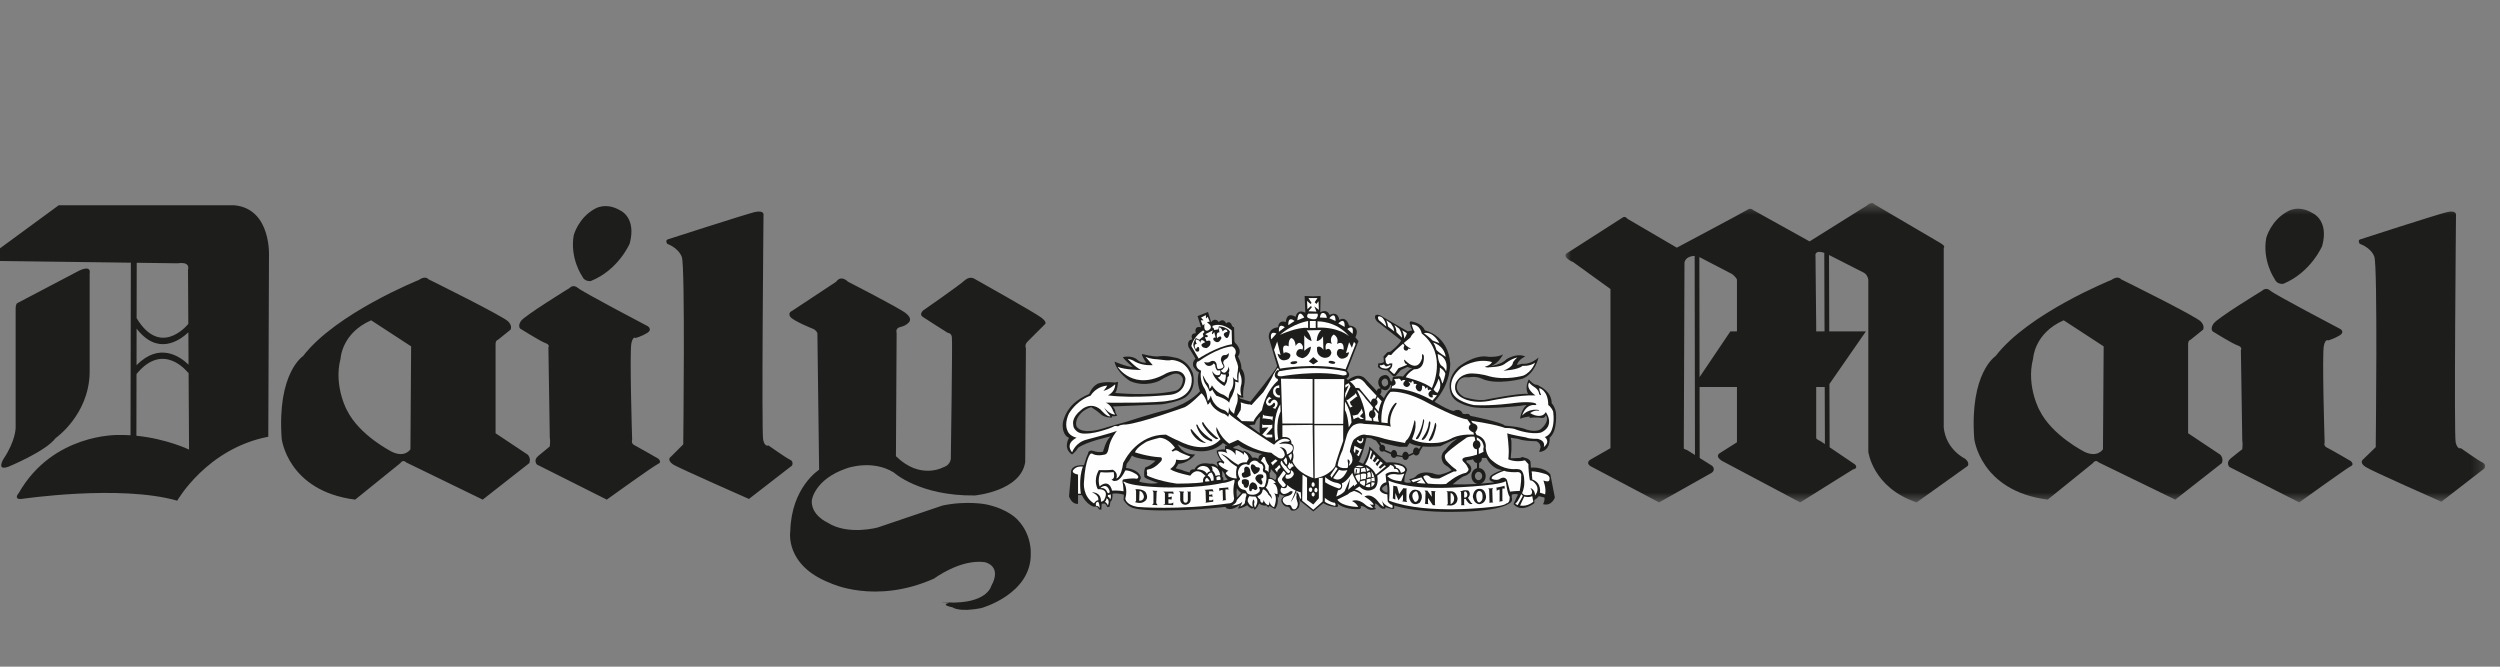 <?xml version="1.0" encoding="UTF-8"?>
<svg width="225px" height="60px" viewBox="0 0 225 60" version="1.1" xmlns="http://www.w3.org/2000/svg" xmlns:xlink="http://www.w3.org/1999/xlink">
    <rect x="0" y="0" width="225" height="60" fill="#808080" stroke="none"/>
    <!-- Generator: Sketch 49 (51002) - http://www.bohemiancoding.com/sketch -->
    <title>daily-mail</title>
    <desc>Created with Sketch.</desc>
    <defs>
        <polygon id="path-1" points="0.002 0.458 82.765 0.458 82.765 27.395 0.002 27.395"></polygon>
        <polygon id="path-3" points="0 37.891 224.651 37.891 224.651 1.279 0 1.279"></polygon>
    </defs>
    <g id="daily-mail" stroke="none" stroke-width="1" fill="none" fill-rule="evenodd">
        <g id="Daily-Mail" transform="translate(-1, 17)">
            <path d="M115.351,25.433 C115.351,25.37 115.382,25.307 115.382,25.214 L115.852,25.715 C115.852,25.715 115.946,26.027 115.757,26.215 C115.757,26.215 115.663,26.12 115.538,26.058 C115.477,26.027 115.382,25.995 115.289,25.995 L115.258,25.589 C115.258,25.589 115.321,25.526 115.351,25.433 Z M113.699,24.193 C113.938,24.166 114.137,24.184 114.25,24.319 C114.246,24.121 114.334,23.919 114.632,23.868 C114.632,23.868 113.975,23.744 113.38,23.525 C113.006,23.4 112.63,23.243 112.505,23.056 L112.223,23.15 L112.004,23.243 L112.004,23.336 C112.004,23.336 112.598,23.432 112.911,23.681 L112.911,23.556 C112.911,23.556 113.48,23.661 113.699,24.193 Z M112.286,27.31 L112.317,27.778 L112.723,27.34 C112.662,27.34 112.598,27.31 112.567,27.246 C112.411,27.121 112.317,26.935 112.317,26.935 L112.286,27.31 Z M111.285,26.215 L111.504,26.151 C111.504,26.151 111.285,25.964 111.253,25.839 C111.253,25.839 111.253,25.589 110.972,25.37 L111.004,25.589 L111.004,25.902 L111.097,25.995 L111.097,26.247 L111.285,26.215 Z M125.548,26.779 C125.453,26.841 125.391,26.903 125.391,27.028 C125.391,27.028 125.453,27.216 125.861,27.34 C125.861,27.34 125.924,26.997 125.828,26.621 C125.828,26.621 125.672,26.684 125.548,26.779 Z M103.278,24.181 C103.903,24.369 104.997,24.464 104.997,24.464 C104.904,24.557 104.81,24.652 104.716,24.714 C104.372,24.994 104.091,25.058 104.091,25.058 C103.903,25.37 103.997,25.934 103.997,25.934 C104.091,26.058 104.372,26.151 104.622,26.247 C104.936,26.371 105.248,26.465 105.248,26.465 C104.842,26.559 104.404,26.527 104.091,26.465 C103.746,26.433 103.528,26.34 103.528,26.34 L103.685,26.027 C103.559,25.214 102.339,25.119 102.339,25.119 L102.403,24.745 C102.559,24.557 102.715,24.338 102.777,24.181 C102.84,24.088 102.87,23.995 102.87,23.995 C102.934,24.057 103.09,24.12 103.246,24.181 L103.248,24.181 L103.249,24.181 L103.25,24.181 L103.253,24.181 L103.254,24.181 L103.257,24.181 L103.26,24.181 L103.263,24.181 L103.268,24.181 L103.272,24.181 L103.278,24.181 Z M108.313,24.181 C108.063,24.4 107.626,24.714 107.063,24.745 L106.813,25.151 L107.407,25.307 L107.531,25.37 L108.063,25.526 C108.063,25.526 108.095,25.183 108.501,25.246 C108.501,25.246 108.782,24.494 109.909,24.745 C109.909,24.745 110.096,24.682 110.346,24.808 C110.44,24.87 110.534,24.932 110.628,25.027 L110.503,24.62 C110.503,24.62 110.628,24.432 110.94,24.494 C110.94,24.494 110.816,24.369 110.722,24.181 C110.596,23.995 110.503,23.775 110.503,23.556 C110.503,23.556 110.877,23.4 111.253,23.462 L111.253,23.118 L111.472,23.118 L111.065,22.867 C111.065,22.867 110.034,24.025 108.095,23.462 C107.751,23.368 107.375,23.212 106.999,22.994 C106.999,22.994 107.375,23.931 108.564,23.9 C108.564,23.9 108.471,24.025 108.313,24.181 Z M125.387,17.584 C125.22,17.236 125.579,17.082 125.579,17.082 C126.017,17.019 125.924,17.582 125.924,17.582 C125.806,17.729 125.71,17.784 125.632,17.79 C125.465,17.804 125.388,17.587 125.387,17.584 Z M125.191,18.478 C125.266,18.443 125.329,18.336 125.329,18.208 C125.329,18.172 125.322,18.136 125.308,18.104 L125.349,18 C125.479,18.097 125.602,18.122 125.696,18.12 C126.018,18.109 126.141,17.644 126.141,17.644 L126.22,17.644 L126.141,18.02 C125.828,18.208 125.548,18.833 125.548,18.833 L125.191,18.478 Z M125.176,17.822 C125.2,17.855 125.226,17.884 125.25,17.91 L125.212,17.98 C125.189,17.966 125.166,17.957 125.14,17.957 C125.016,17.957 124.922,18.083 124.922,18.208 L124.891,18.176 L124.64,17.895 L124.546,17.801 L123.983,17.207 C123.326,16.33 122.326,17.207 122.326,17.207 L122.17,17.082 C122.701,16.769 122.232,16.362 122.232,16.362 L123.264,13.703 L122.983,13.359 C123.482,12.328 122.419,12.296 122.419,12.296 C122.107,11.358 121.545,11.796 121.545,11.796 C121.355,10.889 120.668,11.358 120.668,11.358 C120.418,10.733 119.824,11.107 119.824,11.107 L119.855,9.638 L119.167,9.669 L118.415,9.638 L118.478,11.139 C117.728,10.763 117.604,11.514 117.604,11.514 C116.727,11.014 116.727,11.984 116.727,11.984 C116.008,11.764 116.039,12.452 116.039,12.452 C115.069,12.546 115.194,13.391 115.194,13.391 L115.946,15.956 C115.757,16.425 113.536,19.146 113.536,19.146 L112.598,18.865 L112.535,18.708 C112.755,18.833 112.911,18.77 112.911,18.77 C112.818,18.457 112.943,17.832 112.943,17.832 C113.224,16.613 112.723,16.174 112.723,16.174 C112.755,15.674 112.411,15.08 112.411,15.08 C112.879,14.486 112.192,13.891 112.192,13.891 L112.098,13.735 L112.068,12.452 C111.942,12.452 111.88,12.296 111.88,12.296 C111.692,11.764 111.348,12.108 111.348,12.108 C111.097,11.546 110.691,11.984 110.691,11.984 C110.346,11.514 110.002,11.984 110.002,11.984 L109.721,11.076 L108.782,11.451 L109.096,12.452 C108.407,12.296 108.626,12.985 108.626,12.985 C108.032,13.016 108.313,13.547 108.313,13.547 C107.751,13.61 107.969,14.235 107.969,14.235 L108.595,15.268 C108.095,15.83 108.564,16.206 108.564,16.206 C108.721,16.487 108.908,16.487 108.908,16.487 C108.626,17.332 109.001,18.208 109.001,18.208 C108.595,18.677 108.001,19.052 107.468,19.334 C106.687,19.709 106,19.896 106,19.896 C104.779,20.179 102.371,20.96 102.371,20.96 C101.527,21.18 100.181,21.585 100.181,21.585 C98.492,22.086 98.054,21.554 98.054,21.554 C97.648,21.305 97.961,20.648 97.961,20.648 C98.367,19.834 99.212,19.647 99.212,19.647 C99.805,20.022 100.025,20.24 100.025,20.24 C100.401,20.615 101.057,20.584 101.057,20.584 L101.089,20.459 C101.37,20.491 101.558,20.398 101.558,20.398 C101.37,20.21 101.37,19.99 101.37,19.99 C101.37,19.834 101.151,19.585 101.151,19.585 L105.499,19.395 C105.655,19.365 105.78,19.365 105.905,19.334 C107.407,19.052 107.751,18.708 107.751,18.708 C108.782,17.895 108.345,16.55 108.345,16.55 C107.782,15.236 106.687,15.173 106.687,15.173 C105.842,14.955 105.217,15.08 105.217,15.08 C104.748,15.111 103.778,14.86 103.778,14.86 C103.746,15.048 104.154,15.642 104.154,15.642 C103.654,15.674 103.372,15.392 103.372,15.392 C102.87,14.924 102.058,15.143 102.058,15.143 C102.183,15.392 102.934,16.018 102.934,16.018 C102.496,16.049 101.307,15.549 101.307,15.549 C101.527,16.582 102.715,17.3 102.715,17.3 C104.122,17.895 105.341,17.27 105.341,17.27 C105.937,16.894 106.531,16.675 106.531,16.675 C107.282,16.425 107.468,17.112 107.468,17.112 C107.407,18.176 106.625,18.208 106.625,18.208 C104.372,18.677 101.37,18.364 101.37,18.364 C101.588,18.083 101.62,17.363 101.62,17.363 L101.37,17.426 C100.056,17.3 99.712,17.582 99.712,17.582 C99.243,17.864 99.024,18.457 99.024,18.457 C98.43,18.708 97.961,19.021 97.616,19.334 C96.74,20.179 96.647,21.116 96.647,21.116 C96.584,22.242 97.21,22.399 97.21,22.399 C96.647,23.493 97.492,23.9 97.492,23.9 C97.866,23.619 98.023,23.306 98.023,23.306 C98.774,22.743 100.963,22.273 100.963,22.273 C100.525,22.618 100.276,23.649 100.276,23.649 C99.9,23.775 99.275,23.556 99.275,23.556 C98.93,23.525 98.93,23.807 98.93,23.807 L98.774,24.181 L98.555,24.87 C97.21,24.808 97.398,25.589 97.398,25.589 L97.21,27.685 C97.522,28.467 98.023,28.341 98.023,28.341 L98.023,27.56 L98.367,27.56 C98.774,28.403 99.4,28.592 99.4,28.592 L99.587,28.592 C99.805,28.53 99.9,28.842 99.9,28.842 L100.118,28.872 L100.15,28.341 L100.401,28.31 C100.557,28.374 100.651,28.623 100.651,28.623 L100.838,28.623 C100.901,28.498 100.933,28.154 100.933,28.154 C101.182,27.998 101.119,27.434 101.119,27.434 C101.62,27.34 102.152,27.529 102.152,27.529 L102.12,27.998 C102.496,28.623 102.965,28.716 102.965,28.716 C103.278,28.811 103.746,28.872 104.31,28.904 C105.28,28.968 106.499,28.936 107.626,28.904 C109.565,28.811 111.285,28.623 111.285,28.623 C111.411,28.811 111.472,28.779 111.472,28.779 C112.004,28.968 112.598,28.403 112.598,28.403 L112.411,28.779 C112.818,28.748 113.255,28.467 113.255,28.467 C113.443,28.716 113.693,28.779 113.693,28.779 L113.787,28.686 L113.912,28.872 C114.163,28.748 114.319,28.31 114.319,28.31 C114.6,28.56 115.006,28.498 115.006,28.498 L115.132,28.686 L115.225,28.53 C115.414,28.655 115.757,28.811 115.757,28.811 C116.132,28.341 115.976,27.653 115.976,27.653 L116.07,27.809 L116.164,27.434 C116.351,27.622 116.664,27.622 116.664,27.622 C116.07,27.873 116.415,28.31 116.415,28.31 C116.508,28.498 116.727,28.592 116.727,28.592 C117.103,28.56 117.165,28.904 117.165,28.904 C117.634,29.124 117.916,28.623 117.916,28.623 L117.978,28.247 C117.884,28.029 117.884,27.685 117.884,27.685 L117.978,28.091 L118.135,28.185 L119.199,29.03 L120.105,28.279 C120.605,28.623 121.293,28.623 121.293,28.623 C121.545,28.623 121.355,28.31 121.355,28.31 C122.17,28.968 123.389,28.811 123.389,28.811 C123.577,28.655 123.452,28.56 123.452,28.56 C123.672,28.467 124.046,28.779 124.046,28.779 C124.359,28.998 124.828,28.811 124.828,28.811 C124.798,28.655 124.64,28.623 124.64,28.623 C124.859,28.623 124.735,28.31 124.735,28.31 C124.954,28.341 125.14,28.592 125.14,28.592 C125.329,28.842 125.672,28.779 125.672,28.779 L125.704,28.623 C125.924,28.779 126.424,28.811 126.424,28.811 C126.549,28.686 126.456,28.498 126.456,28.498 C128.707,29.187 132.053,29.062 132.053,29.062 C136.402,29.03 136.996,28.185 136.996,28.185 C137.152,27.998 137.057,27.778 137.057,27.778 L137.057,27.529 C137.276,27.404 137.621,27.497 137.621,27.497 L137.308,28.154 L137.215,28.374 C137.964,29.218 139.091,28.279 139.091,28.279 L139.091,27.998 C139.31,27.905 139.498,27.653 139.498,27.653 L139.997,27.778 C140.06,28.061 139.873,28.374 139.873,28.374 C140.654,28.592 140.937,27.778 140.937,27.778 L140.529,25.683 C139.904,24.963 138.778,25.089 138.778,25.089 L138.747,24.557 C138.685,24.369 138.465,24.244 138.278,24.213 L138.034,24.126 L137.808,24.213 C137.465,24.244 136.964,24.244 136.964,24.244 L136.964,24.213 L137.027,23.493 L137.027,22.681 L136.964,22.399 L137.621,22.493 C138.121,22.711 139.279,22.711 139.279,22.711 C139.654,22.867 139.654,23.243 139.654,23.243 L139.528,23.681 C140.592,23.588 140.467,22.399 140.467,22.399 C141.217,21.774 141.03,20.084 141.03,20.084 C140.937,19.678 140.78,19.427 140.685,19.334 L140.654,19.302 C140.654,18.24 139.591,17.769 139.591,17.769 C139.403,17.613 139.186,17.613 139.186,17.613 C138.934,17.551 138.591,17.144 138.591,17.144 C138.184,17.895 138.527,18.457 138.527,18.457 C137.902,18.333 134.775,18.958 134.775,18.958 C134.023,19.146 132.773,18.74 132.773,18.74 C131.992,18.301 132.116,17.739 132.116,17.739 C132.272,16.831 133.022,16.956 133.022,16.956 L133.242,16.956 C133.899,16.831 134.368,17.082 134.368,17.082 C135.681,17.707 138.028,17.082 138.028,17.082 C139.153,16.643 139.466,15.173 139.466,15.173 C138.715,15.862 137.996,15.737 137.996,15.737 C137.808,15.768 137.528,15.862 137.528,15.862 C137.652,15.331 138.278,15.08 138.278,15.08 C137.465,14.736 136.588,15.331 136.588,15.331 C136.15,15.8 135.182,15.956 135.182,15.956 C135.901,15.674 136.275,14.892 136.275,14.892 C135.807,15.173 134.962,15.111 134.962,15.111 C133.68,14.86 132.272,16.018 132.272,16.018 C130.99,17.207 131.616,18.521 131.616,18.521 C131.772,18.896 132.148,19.177 132.554,19.334 C133.149,19.615 133.774,19.678 133.774,19.678 C135.118,19.834 137.87,19.522 137.87,19.522 C138.121,19.458 138.402,19.458 138.402,19.458 C137.902,19.834 137.808,20.679 137.808,20.679 C138.309,20.491 138.685,20.491 138.685,20.491 L138.653,20.615 C139.247,20.522 139.747,20.615 139.747,20.615 C140.06,20.648 140.123,20.366 140.123,20.366 C140.499,20.929 139.747,21.554 139.747,21.554 C139.31,21.993 138.34,21.648 138.34,21.648 C137.808,21.398 136.432,21.305 136.432,21.305 C136.182,20.991 133.335,20.428 133.335,20.428 C133.179,20.147 132.898,20.272 132.898,20.272 L132.647,20.24 C132.397,19.647 131.835,19.99 131.835,19.99 C131.428,19.927 130.771,19.553 130.396,19.334 C130.207,19.239 130.114,19.146 130.114,19.146 C131.616,17.488 131.521,15.705 131.521,15.705 C131.333,13.141 129.238,12.733 129.238,12.733 C128.925,11.984 127.924,11.921 127.924,11.921 L127.862,12.077 L127.955,12.296 C127.924,12.452 128.112,12.733 128.112,12.733 L127.706,12.828 L125.172,11.358 C124.546,11.202 124.798,11.734 124.798,11.734 L124.922,11.921 L127.111,13.641 C126.891,14.079 126.141,14.643 126.141,14.643 L125.861,14.704 L125.516,15.08 L125.548,15.58 C125.391,15.705 125.047,15.705 125.047,15.705 L125.016,16.018 C125.234,16.33 125.861,16.33 125.861,16.33 L126.361,16.831 C126.517,16.926 126.642,16.801 126.642,16.801 L127.081,16.299 L127.675,16.018 C127.831,16.112 128.112,16.144 128.112,16.144 C127.706,16.299 127.267,16.894 127.267,16.894 C126.925,16.801 126.361,16.926 126.361,16.926 L126.297,17.27 L126.28,17.353 L126.141,17.27 C125.924,16.362 125.234,16.926 125.234,16.926 C124.928,17.279 125.057,17.668 125.176,17.822 Z M128.884,23.165 L128.703,23.423 C128.643,23.33 128.549,23.275 128.456,23.275 C128.3,23.275 128.175,23.432 128.175,23.649 C128.175,23.68 128.177,23.71 128.184,23.738 L127.786,23.926 C127.743,23.776 127.615,23.649 127.486,23.649 C127.33,23.649 127.205,23.837 127.205,24.025 L126.729,23.941 C126.733,23.918 126.736,23.894 126.736,23.868 C126.736,23.681 126.612,23.493 126.456,23.493 C126.339,23.493 126.241,23.596 126.196,23.726 L125.646,23.478 C125.662,23.436 125.672,23.389 125.672,23.336 C125.672,23.18 125.548,23.024 125.391,23.024 C125.365,23.024 125.34,23.029 125.318,23.037 L125.172,22.774 L125.168,22.773 C125.967,23.033 126.955,23.212 126.955,23.212 L127.643,23.212 L127.862,22.867 C128.145,23.028 128.511,23.116 128.884,23.165 Z M125.391,23.649 C125.448,23.649 125.503,23.633 125.549,23.601 L126.173,23.868 C126.173,24.057 126.297,24.213 126.456,24.213 C126.551,24.213 126.636,24.153 126.686,24.064 L127.216,24.138 C127.252,24.296 127.359,24.4 127.486,24.4 C127.63,24.4 127.775,24.268 127.797,24.076 L128.238,23.867 C128.29,23.945 128.369,23.995 128.456,23.995 C128.613,23.995 128.769,23.837 128.769,23.649 L129.05,23.182 C129.858,23.256 130.646,23.15 130.646,23.15 C131.491,22.711 132.178,22.462 132.178,22.462 C131.928,22.649 131.677,22.806 131.521,22.994 C131.24,23.275 131.084,23.493 131.084,23.493 C130.803,23.712 130.739,23.964 130.739,24.213 C130.771,24.494 130.928,24.714 130.928,24.714 C131.084,24.901 131.303,24.994 131.303,24.994 L131.647,25.307 C131.364,25.526 130.739,25.683 130.739,25.683 C130.396,25.808 129.926,25.589 129.926,25.589 C128.832,25.339 128.456,25.839 128.456,25.839 C128.238,26.09 127.831,26.12 127.831,26.12 L128.018,26.403 C127.612,26.527 127.393,26.371 127.393,26.371 C127.362,25.839 127.643,25.307 127.643,25.307 C127.519,24.464 125.767,24.62 125.767,24.62 L125.329,24.213 L125.234,24.12 L124.234,23.18 C124.234,23.462 124.109,23.868 123.953,24.213 C123.828,24.494 123.672,24.745 123.672,24.745 L123.296,24.557 C123.358,24.464 123.42,24.338 123.452,24.213 C123.765,23.462 123.983,22.399 123.983,22.399 C124.17,22.399 124.327,22.43 124.453,22.462 C124.546,22.525 124.609,22.555 124.609,22.555 C124.683,22.59 124.762,22.624 124.848,22.658 L125.19,23.148 C125.158,23.203 125.14,23.271 125.14,23.336 C125.14,23.525 125.234,23.649 125.391,23.649 Z M133.963,26.551 C133.661,26.501 133.43,26.209 133.43,25.839 C133.43,25.484 133.646,25.199 133.93,25.135 L133.93,24.677 C133.752,24.649 133.604,24.497 133.588,24.338 L133.586,24.338 C133.274,24.432 132.991,24.432 132.991,24.432 C132.929,24.589 133.055,24.652 133.055,24.652 C133.711,25.119 133.274,25.558 133.274,25.558 C132.961,25.839 132.803,25.839 132.803,25.839 C132.492,25.934 131.74,26.589 131.74,26.589 C132.577,26.615 133.343,26.589 133.963,26.551 Z M134.357,24.213 C134.364,24.243 134.368,24.274 134.368,24.306 C134.368,24.456 134.27,24.607 134.119,24.661 L134.119,25.123 C134.304,25.14 134.443,25.229 134.555,25.37 C134.649,25.495 134.712,25.652 134.712,25.839 C134.712,26.177 134.519,26.449 134.239,26.532 C135.011,26.474 135.494,26.403 135.494,26.403 C134.744,26.247 135.182,25.808 135.182,25.808 C135.525,25.526 136.182,25.307 136.182,25.307 C135.401,25.214 134.962,24.589 134.775,24.213 L134.357,24.213 Z M134.368,25.683 C134.305,25.558 134.212,25.463 134.055,25.463 C133.899,25.463 133.743,25.621 133.743,25.839 C133.743,26.058 133.899,26.215 134.055,26.215 C134.243,26.215 134.399,26.058 134.399,25.839 C134.399,25.778 134.368,25.746 134.368,25.683 Z M113.881,21.617 L114.381,21.993 C114.319,21.429 114.413,20.491 114.413,20.491 C114.037,20.741 113.943,21.209 113.943,21.209 L113.411,21.273 L113.881,21.617 Z" id="Fill-1" fill="#1D1D1B"></path>
            <path d="M32.215,19.896 C32.401,20.242 30.963,17.864 31.652,15.268 C31.652,15.268 31.746,12.985 34.404,11.827 L38.001,14.172 L37.939,23.432 C37.939,23.432 37.47,24.213 36.312,23.681 C36.312,23.681 33.341,22.211 32.215,19.896 Z M26.35,22.462 C26.335,22.399 26.836,27.184 32.965,27.966 L37.031,24.682 C37.031,24.682 37.25,24.306 37.563,24.62 L44.444,27.966 L48.635,24.682 C48.635,24.682 48.823,24.306 48.511,23.931 L45.602,21.993 L45.602,14.016 C45.602,14.016 45.57,13.641 45.821,13.579 L46.947,12.672 C46.947,12.672 47.135,12.359 46.759,11.952 C46.415,11.514 39.565,8.136 39.565,8.136 C39.565,8.136 39.314,7.761 38.689,8.199 C38.689,8.199 31.214,11.202 28.274,15.049 C28.274,15.049 25.928,16.55 26.35,22.462 Z M52.264,8.919 C52.264,8.919 48.198,11.42 47.885,11.889 C47.572,12.359 47.822,12.577 47.822,12.577 C47.822,12.577 49.575,13.673 50.043,13.861 C50.544,14.016 50.356,14.267 50.356,14.267 L50.481,22.399 C50.544,22.618 50.481,23.18 50.481,23.18 C50.481,23.18 49.792,23.744 49.418,24.057 C48.979,24.432 49.323,24.808 49.323,24.808 L55.611,27.966 C55.611,27.966 59.863,24.901 60.239,24.745 C60.615,24.589 60.239,24.276 60.239,24.276 C60.239,24.276 58.393,23.212 58.082,23.056 C57.768,22.9 57.894,22.586 57.894,22.586 C57.894,22.586 57.644,14.548 57.831,13.861 C57.988,13.204 58.206,13.422 58.206,13.422 C58.206,13.422 58.769,13.266 59.27,12.953 C59.74,12.64 59.301,12.359 59.301,12.359 C59.301,12.359 53.453,9.293 53.015,8.919 C52.577,8.543 52.264,8.919 52.264,8.919 Z M53.389,7.855 C53.609,8.387 54.171,8.292 54.171,8.292 C56.674,7.292 57.675,4.914 57.675,4.914 C58.3,2.568 56.83,1.943 56.83,1.943 C55.516,1.161 54.547,1.787 54.547,1.787 C53.045,2.6 52.639,4.164 52.639,4.164 C52.264,6.229 53.389,7.855 53.389,7.855 Z M61.115,4.539 C61.115,4.539 67.997,2.319 68.873,2.099 C69.779,1.881 69.716,2.319 69.716,2.319 C69.716,2.319 69.528,21.898 69.686,22.586 C69.842,23.275 70.155,23.087 70.155,23.087 C70.155,23.087 71.75,24.213 72.094,24.369 C72.47,24.525 72.282,24.901 72.282,24.901 L68.404,27.905 C68.404,27.905 62.085,25.119 61.585,24.808 C60.959,24.369 61.365,24.12 61.365,24.12 L62.492,22.994 C62.492,22.994 62.679,6.98 62.366,6.135 C62.053,5.29 61.054,4.946 61.054,4.946 C60.834,4.602 61.115,4.539 61.115,4.539 Z M17.949,12.15 L17.92,7.292 C18.14,6.479 17.014,6.697 17.014,6.697 L13.306,6.65 L13.295,11.634 C15.394,15.109 17.733,12.412 17.949,12.15 Z M17.97,15.82 L17.953,12.91 C17.116,13.693 15.165,15.011 13.294,12.572 L13.288,15.866 C15.347,13.775 17.2,15.076 17.97,15.82 Z M13.276,22.218 C16.009,22.493 18.015,23.462 18.015,23.462 L17.974,16.523 L17.933,16.555 C17.925,16.547 15.737,13.659 13.286,16.661 L13.276,22.218 Z M8.131,7.354 C9.288,6.822 9.069,7.605 9.069,7.605 L9.069,16.582 C8.975,20.366 6.004,22.43 6.004,22.43 C5.128,23.619 1.782,24.994 1.782,24.994 C0.624,25.433 1.313,24.306 1.313,24.306 C2.407,22.681 2.407,21.522 2.407,21.522 L2.407,10.733 C2.407,10.419 2.532,10.294 2.532,10.294 L8.131,7.354 Z M0.249,6.479 C-0.345,6.072 0.311,5.854 0.311,5.854 L6.285,1.474 L22.081,1.474 C25.49,1.787 25.209,6.165 25.209,6.165 L25.146,22.306 C19.61,23.368 16.951,28.061 16.951,28.061 C11.789,26.589 2.939,27.905 2.939,27.905 C2.157,27.966 2.688,27.373 2.688,27.373 C5.754,21.993 11.634,22.149 11.634,22.149 C12.013,22.142 12.385,22.153 12.747,22.174 L12.776,6.642 L0.249,6.479 Z M77.317,8.355 C77.317,8.355 81.977,10.733 82.541,11.202 C83.135,11.671 82.822,11.984 82.822,11.984 C82.822,11.984 82.602,12.296 82.072,12.421 C81.539,12.516 81.696,12.953 81.696,12.953 L81.634,24.057 C83.823,26.215 85.888,25.058 85.888,25.058 C86.67,24.808 86.575,24.12 86.575,24.12 C86.575,24.12 86.731,13.673 86.67,13.329 C86.607,12.953 86.294,12.953 86.294,12.953 C86.294,12.953 84.355,11.734 84.042,11.514 C83.698,11.295 84.072,10.951 84.072,10.951 C84.072,10.951 87.358,8.668 87.827,8.23 C88.296,7.823 88.672,8.074 88.672,8.074 C88.672,8.074 94.082,11.107 94.708,11.576 C95.333,12.045 95.021,12.203 95.021,12.203 C95.021,12.203 93.801,13.422 93.488,13.735 C93.175,14.048 93.332,14.33 93.332,14.33 L93.269,24.589 C92.863,27.216 88.733,27.592 88.733,27.592 C83.761,27.653 81.446,25.526 81.446,25.526 C79.476,24.306 77.193,25.151 77.193,25.151 C74.284,26.152 74.064,28.029 74.064,28.029 C73.97,29.373 75.472,30.03 75.472,30.03 C77.317,31.219 80.008,30.469 80.008,30.469 C82.291,29.687 85.825,28.498 85.825,28.498 C88.045,28.029 89.796,28.403 89.796,28.403 C91.799,28.842 92.582,29.78 92.582,29.78 C93.864,31.094 93.769,32.783 93.769,32.783 C93.864,36.474 89.329,37.724 89.329,37.724 C87.295,38.132 86.731,37.662 86.731,37.662 C85.293,37.35 86.826,37.193 86.826,37.193 C86.826,37.193 84.198,37.35 87.046,37.225 C89.891,37.13 90.204,35.755 90.204,35.755 C91.236,33.909 89.641,33.597 89.641,33.597 C87.451,33.284 85.075,35.067 85.075,35.067 C79.757,37.444 75.722,35.473 75.722,35.473 C71.594,33.878 72.126,30.813 72.126,30.813 C72.219,26.841 74.721,25.277 74.721,25.277 L74.565,12.985 C74.439,12.672 74.128,12.577 74.128,12.577 C74.128,12.577 72.406,11.889 72.126,11.514 C71.875,11.139 72.282,10.982 72.282,10.982 L76.255,8.355 C76.722,7.699 77.317,8.355 77.317,8.355 Z" id="Fill-3" fill="#1D1D1B"></path>
            <g id="Group-7" transform="translate(141.887, 0.821)">
                <mask id="mask-2" fill="white">
                    <use xlink:href="#path-1"></use>
                </mask>
                <g id="Clip-6"></g>
                <path d="M63.825,7.284 C64.045,7.816 64.608,7.722 64.608,7.722 C67.109,6.689 68.111,4.312 68.111,4.312 C68.736,1.998 67.266,1.372 67.266,1.372 C65.952,0.559 64.982,1.216 64.982,1.216 C63.481,2.029 63.075,3.593 63.075,3.593 C62.699,5.658 63.825,7.284 63.825,7.284 Z M71.551,3.717 C71.551,3.717 78.401,1.497 79.308,1.279 C80.184,1.06 80.153,1.497 80.153,1.497 C80.153,1.497 79.965,21.296 80.122,21.985 C80.278,22.673 80.591,22.515 80.591,22.515 C80.591,22.515 82.185,23.643 82.53,23.799 C82.906,23.955 82.718,24.331 82.718,24.331 L78.84,27.333 C78.84,27.333 72.521,24.549 72.02,24.205 C71.395,23.799 71.802,23.516 71.802,23.516 L72.928,22.422 C72.928,22.422 73.116,6.127 72.803,5.282 C72.489,4.437 71.488,4.124 71.488,4.124 C71.27,3.749 71.551,3.717 71.551,3.717 Z M42.656,19.076 C42.844,19.42 41.406,17.042 42.094,14.447 C42.094,14.447 42.187,12.163 44.846,11.006 L48.443,13.352 L48.38,22.61 C48.38,22.61 47.911,23.392 46.754,22.861 C46.754,22.861 43.782,21.389 42.656,19.076 Z M36.793,21.64 C36.776,21.579 37.276,26.363 43.406,27.145 L47.473,23.861 C47.473,23.861 47.692,23.486 48.006,23.799 L54.886,27.145 L59.077,23.861 C59.077,23.861 59.266,23.486 58.951,23.11 L56.043,21.171 L56.043,13.196 C56.043,13.196 56.013,12.82 56.263,12.757 L57.388,11.851 C57.388,11.851 57.576,11.538 57.2,11.131 C56.858,10.693 50.006,7.314 50.006,7.314 C50.006,7.314 49.757,6.94 49.13,7.377 C49.13,7.377 41.655,10.38 38.715,14.227 C38.715,14.227 36.37,15.728 36.793,21.64 Z M11.632,5.212 C10.769,5.231 10.716,5.814 10.716,5.814 L10.654,22.515 C10.654,22.61 10.935,22.673 10.935,22.673 L11.661,23.129 L11.632,5.212 Z M12.073,16.12 L14.845,12.007 L15.438,12.007 L15.438,7.346 C15.345,7.096 15.002,6.845 15.002,6.845 L12.055,5.313 L12.073,16.12 Z M23.338,17.011 L22.571,17.011 L22.571,21.609 C22.602,21.734 22.977,21.89 22.977,21.89 L23.356,22.147 L23.338,17.011 Z M23.298,4.93 C22.362,4.642 22.508,5.219 22.508,5.219 L22.571,11.506 L22.571,12.007 L23.321,12.007 L23.298,4.93 Z M0.52,5.689 C-0.449,5.157 0.238,4.906 0.238,4.906 L5.118,1.778 C5.368,1.56 5.587,1.873 5.587,1.873 L10.027,4.469 C10.027,4.469 16.033,1.279 16.44,1.028 C16.691,0.872 16.909,1.091 16.909,1.091 L21.976,3.905 L27.074,0.715 C27.637,0.247 27.794,0.559 27.794,0.559 L33.767,4.063 C34.268,4.376 34.05,4.469 34.05,4.469 L34.05,20.671 C34.268,22.673 35.957,23.454 35.957,23.454 C36.426,23.83 36.209,24.111 36.209,24.111 L31.609,27.395 C27.637,26.051 27.262,22.829 27.262,22.829 L27.262,7.346 C27.167,6.815 26.793,6.689 26.793,6.689 L23.723,5.126 L23.746,12.007 L27.043,12.007 L23.761,16.738 L23.78,22.434 L26.073,23.985 C26.386,24.361 25.885,24.424 25.885,24.424 L21.133,27.395 L14.063,23.643 C13.407,23.204 13.906,22.954 13.906,22.954 L15.438,21.985 L15.438,17.011 L12.074,17.011 L12.084,23.396 L13.218,24.111 C13.563,24.487 13.155,24.736 13.155,24.736 L8.433,27.395 L2.272,24.141 C1.74,23.799 2.303,23.516 2.303,23.516 L4.054,22.515 L4.054,8.19 L0.677,5.751 L0.52,5.689 Z M62.699,8.347 C62.699,8.347 58.633,10.818 58.321,11.318 C58.008,11.787 58.259,12.007 58.259,12.007 C58.259,12.007 60.011,13.101 60.479,13.257 C60.979,13.414 60.792,13.696 60.792,13.696 L60.917,21.828 C60.979,22.046 60.917,22.61 60.917,22.61 C60.917,22.61 60.23,23.142 59.854,23.454 C59.415,23.83 59.759,24.205 59.759,24.205 L66.046,27.395 C66.046,27.395 70.3,24.331 70.676,24.141 C71.05,23.985 70.676,23.672 70.676,23.672 C70.676,23.672 68.86,22.61 68.518,22.453 C68.205,22.297 68.33,21.985 68.33,21.985 C68.33,21.985 68.079,13.946 68.267,13.257 C68.424,12.632 68.643,12.82 68.643,12.82 C68.643,12.82 69.206,12.663 69.707,12.351 C70.176,12.038 69.737,11.787 69.737,11.787 C69.737,11.787 63.889,8.722 63.451,8.347 C63.044,7.973 62.699,8.347 62.699,8.347 Z" id="Fill-5" fill="#1D1D1B" mask="url(#mask-2)"></path>
            </g>
            <path d="M109.096,11.577 L109.533,11.358 L109.533,11.671 L109.69,11.514 L109.877,11.952 L109.627,11.983 L109.785,12.139 C110.128,12.391 109.909,12.609 109.909,12.609 L109.753,12.733 C109.252,12.921 109.409,12.139 109.409,12.139 L109.252,12.296 L109.065,11.827 L109.314,11.827 L109.096,11.577 Z" id="Fill-8" fill="#FEFEFE"></path>
            <path d="M108.626,13.548 C109.001,13.578 109.033,13.861 109.033,13.861 C109.065,13.329 109.471,13.797 109.471,13.797 C109.221,13.891 109.127,14.017 109.127,14.017 C109.127,14.33 109.596,14.33 109.596,14.33 C110.003,14.11 109.94,13.861 109.94,13.861 C110.003,13.516 109.596,13.704 109.596,13.704 L109.439,13.36 L109.69,13.329 L109.69,13.202 L109.471,13.078 L110.159,12.733 L110.064,13.016 L110.128,13.078 L110.284,12.891 L110.409,13.39 C110.096,13.329 110.221,13.61 110.221,13.61 C110.399,13.802 110.542,13.819 110.645,13.779 C110.778,13.728 110.847,13.578 110.847,13.578 C111.034,13.36 110.816,13.266 110.816,13.266 C110.565,13.36 110.535,13.453 110.535,13.453 C110.409,12.797 110.753,12.921 110.753,12.921 C110.66,12.609 110.753,12.452 110.753,12.452 C111.004,12.577 111.034,12.828 111.034,12.828 C111.41,12.421 111.473,12.859 111.473,12.859 C110.972,12.953 111.19,13.234 111.19,13.234 C111.308,13.42 111.401,13.449 111.474,13.403 C111.633,13.3 111.691,12.824 111.691,12.824 C111.41,12.418 110.691,12.345 110.691,12.386 L110.66,12.64 L110.284,12.703 L110.221,12.515 L110.128,12.484 L110.128,12.327 C111.034,11.983 111.849,12.733 111.849,12.733 L111.879,13.985 C110.535,14.173 108.877,15.268 108.877,15.268 L108.22,14.142 C108.44,13.234 109.283,12.733 109.283,12.733 L109.409,12.859 L109.251,13.047 L109.315,13.266 L108.939,13.578 L108.626,13.422 C108.492,13.659 108.362,13.891 108.408,14.142 L108.626,14.611 C109.065,14.799 108.907,14.266 108.907,14.266 C108.783,14.11 108.626,14.454 108.626,14.454 C108.345,13.922 108.721,13.954 108.721,13.954 C108.564,13.797 108.626,13.548 108.626,13.548" id="Fill-10" fill="#FEFEFE"></path>
            <path d="M98.461,24.995 C98.054,26.058 98.274,27.435 98.274,27.435 L98.024,27.435 L98.024,25.714 C97.304,25.557 97.616,25.277 97.616,25.277 C97.898,24.901 98.461,24.995 98.461,24.995" id="Fill-12" fill="#FEFEFE"></path>
            <path d="M99.837,28.154 C99.994,28.403 99.962,28.748 99.962,28.748 C99.9,28.499 99.65,28.53 99.65,28.53 C99.524,28.154 99.837,28.154 99.837,28.154" id="Fill-14" fill="#FEFEFE"></path>
            <path d="M100.431,28.154 C100.588,28.061 100.588,27.841 100.588,27.841 C100.932,27.998 100.712,28.499 100.712,28.499 C100.651,28.279 100.431,28.154 100.431,28.154" id="Fill-16" fill="#FEFEFE"></path>
            <path d="M100.025,26.934 C100.526,26.841 100.651,27.31 100.651,27.31 C100.87,27.529 100.87,27.216 100.87,27.216 C100.587,26.34 100.025,26.934 100.025,26.934" id="Fill-18" fill="#FEFEFE"></path>
            <path d="M100.713,27.529 C100.87,27.591 100.933,27.466 100.933,27.466 C101.058,27.747 100.901,27.967 100.901,27.967 C100.87,27.715 100.713,27.715 100.713,27.715 L100.713,27.529 Z" id="Fill-20" fill="#FEFEFE"></path>
            <path d="M101.088,27.153 C100.775,25.996 99.962,26.778 99.962,26.778 C99.744,26.059 100.055,25.495 100.055,25.495 C100.526,25.557 101.151,25.495 101.151,25.495 C101.307,25.495 101.246,25.588 101.246,25.588 C101.37,26.152 101.026,26.152 101.026,26.152 C101.276,26.372 101.339,26.277 101.339,26.277 C101.839,26.34 102.277,25.339 102.277,25.339 C102.746,25.308 103.309,25.715 103.309,25.715 C103.622,25.996 103.309,26.089 103.309,26.089 C102.871,25.996 102.089,26.152 102.089,26.152 C101.995,26.216 102.027,26.402 102.027,26.402 C102.089,26.59 102.121,27.215 102.121,27.215 C101.713,27.122 101.088,27.153 101.088,27.153" id="Fill-22" fill="#FEFEFE"></path>
            <path d="M103.152,23.712 C103.278,23.243 104.216,22.742 104.216,22.742 C104.685,22.556 105.373,22.4 105.373,22.4 C106.187,22.43 106.749,23.306 106.749,23.306 L106.436,23.557 L106.562,23.65 C106.844,23.367 107.156,23.682 107.156,23.682 C107.438,23.838 108.126,24.088 108.126,24.088 C107.813,24.557 106.844,24.369 106.844,24.369 C106.875,24.869 106.312,25.214 106.312,25.214 C106.687,25.526 108.126,25.809 108.126,25.809 C108.658,25.058 109.222,25.589 109.222,25.589 C109.346,25.684 109.503,25.839 109.503,25.839 C109.19,25.995 109.283,26.402 109.283,26.402 C108.658,26.527 106.907,26.527 106.907,26.527 C105.186,26.278 104.311,25.839 104.311,25.839 C104.153,25.746 104.248,25.621 104.248,25.621 L104.216,25.433 C104.185,25.214 104.373,25.245 104.373,25.245 C104.998,25.152 105.53,24.464 105.53,24.464 C105.686,24.088 105.342,24.151 105.342,24.151 C104.279,24.088 103.152,23.712 103.152,23.712" id="Fill-24" fill="#FEFEFE"></path>
            <path d="M108.72,25.245 C109.127,24.683 109.689,25.059 109.689,25.059 C109.815,25.152 109.94,25.432 109.94,25.432 C109.689,25.432 109.627,25.652 109.627,25.652 C109.408,25.215 108.72,25.245 108.72,25.245" id="Fill-26" fill="#FEFEFE"></path>
            <path d="M109.471,26.34 C109.408,26.09 109.628,25.995 109.628,25.995 C109.752,26.09 109.877,26.309 109.877,26.309 C109.752,26.34 109.471,26.34 109.471,26.34" id="Fill-28" fill="#FEFEFE"></path>
            <path d="M109.69,25.808 C109.971,25.934 110.003,26.278 110.003,26.278 L110.221,26.247 C110.284,25.778 110.034,25.526 110.034,25.526 C109.752,25.558 109.69,25.808 109.69,25.808" id="Fill-30" fill="#FEFEFE"></path>
            <path d="M110.003,24.963 C110.158,25.058 110.128,25.37 110.128,25.37 C110.346,25.526 110.409,25.84 110.409,25.84 C110.565,25.746 110.815,25.777 110.815,25.777 C110.691,24.901 110.003,24.963 110.003,24.963" id="Fill-32" fill="#FEFEFE"></path>
            <path d="M110.472,25.964 L110.503,26.215 L110.846,26.183 C110.878,25.995 110.785,25.871 110.785,25.871 C110.597,25.839 110.472,25.964 110.472,25.964" id="Fill-34" fill="#FEFEFE"></path>
            <path d="M112.661,19.209 C112.724,19.458 112.661,19.896 112.661,19.896 C112.567,20.086 112.317,20.46 112.317,20.46 L112.755,20.897 L113.818,20.929 C113.943,20.555 114.568,19.927 114.568,19.927 C114.976,18.052 116.008,17.27 116.008,17.27 L116.008,17.112 C115.757,17.051 115.727,16.8 115.727,16.8 C115.727,16.457 115.977,16.301 115.977,16.301 C116.101,16.425 116.101,16.206 116.101,16.206 C116.04,16.143 115.945,16.143 115.945,16.143 L115.884,16.269 L115.601,16.706 C115.476,17.112 114.694,18.301 114.694,18.301 C114.444,18.552 113.631,19.458 113.631,19.458 L113.505,19.395 C113.224,19.427 112.661,19.209 112.661,19.209" id="Fill-36" fill="#FEFEFE"></path>
            <path d="M114.475,24.494 L114.694,24.119 L114.851,24.15 C114.914,24.589 115.194,24.9 115.194,24.9 L115.163,25.527 C115.07,25.308 114.851,25.308 114.851,25.308 C115.007,24.745 114.475,24.494 114.475,24.494" id="Fill-38" fill="#FEFEFE"></path>
            <path d="M113.068,27.404 L112.849,27.404 L112.317,27.998 C112.285,28.341 111.848,28.498 111.848,28.498 C112.693,28.437 112.817,28.122 112.817,28.122 C112.754,28.374 112.63,28.592 112.63,28.592 C113.162,28.31 113.037,28.185 113.037,28.185 C113.13,27.873 113.1,27.841 113.1,27.841 C113.13,27.685 113.162,27.653 113.162,27.653 C113.225,27.404 113.068,27.404 113.068,27.404" id="Fill-40" fill="#FEFEFE"></path>
            <path d="M113.443,27.653 C113.788,27.716 113.975,27.684 113.975,27.684 C114.413,28.092 113.944,28.686 113.944,28.686 C113.819,28.404 113.881,28.278 113.881,28.278 C113.944,28.122 113.819,27.936 113.819,27.936 C113.631,28.185 113.756,28.624 113.756,28.624 C113.38,28.468 113.287,28.092 113.287,28.092 C113.287,27.84 113.443,27.653 113.443,27.653" id="Fill-42" fill="#FEFEFE"></path>
            <path d="M116.947,24.026 L117.228,23.806 C117.352,24.119 117.133,24.431 117.133,24.431 C117.103,24.244 116.947,24.026 116.947,24.026" id="Fill-44" fill="#FEFEFE"></path>
            <path d="M116.509,24.431 C116.602,24.338 116.727,24.15 116.727,24.15 C116.915,24.431 116.82,24.807 116.82,24.807 C116.665,24.714 116.727,24.777 116.727,24.777 L116.509,24.431 Z" id="Fill-46" fill="#FEFEFE"></path>
            <path d="M116.415,21.273 L116.415,22.337 C117.321,22.242 117.228,22.931 117.228,22.931 C117.604,23.056 117.352,23.712 117.352,23.712 C117.509,24.088 117.321,24.525 117.321,24.525 C117.79,25.621 119.199,26.027 119.199,26.027 L119.136,21.243 L116.415,21.273 Z" id="Fill-48" fill="#FEFEFE"></path>
            <path d="M116.226,19.396 L116.257,20.021 C115.757,21.084 116.04,22.524 116.04,22.524 C115.852,22.556 115.788,22.712 115.788,22.712 C115.445,20.459 116.226,19.396 116.226,19.396" id="Fill-50" fill="#FEFEFE"></path>
            <polygon id="Fill-52" fill="#FEFEFE" points="118.229 25.715 118.198 28.06 119.199 28.873 120.043 28.123 120.043 25.996 119.697 26.027 119.697 27.84 119.199 28.404 118.634 27.998 118.634 25.996"></polygon>
            <path d="M119.167,26.81 C119.261,26.81 119.323,26.746 119.323,26.622 C119.323,26.496 119.261,26.403 119.167,26.403 C119.104,26.403 119.041,26.496 119.041,26.622 C119.041,26.746 119.104,26.81 119.167,26.81" id="Fill-54" fill="#FEFEFE"></path>
            <path d="M119.448,27.31 C119.511,27.31 119.574,27.216 119.574,27.122 C119.574,26.997 119.511,26.904 119.448,26.904 C119.355,26.904 119.292,26.997 119.292,27.122 C119.292,27.216 119.355,27.31 119.448,27.31" id="Fill-56" fill="#FEFEFE"></path>
            <path d="M119.199,27.685 C119.261,27.685 119.324,27.591 119.324,27.498 C119.324,27.403 119.261,27.31 119.199,27.31 C119.104,27.31 119.041,27.403 119.041,27.498 C119.041,27.591 119.104,27.685 119.199,27.685" id="Fill-58" fill="#FEFEFE"></path>
            <path d="M118.948,27.279 C119.041,27.279 119.104,27.184 119.104,27.059 C119.104,26.966 119.041,26.872 118.948,26.872 C118.854,26.872 118.792,26.966 118.792,27.059 C118.792,27.184 118.854,27.279 118.948,27.279" id="Fill-60" fill="#FEFEFE"></path>
            <path d="M116.258,24.745 C116.227,24.494 116.351,24.464 116.351,24.464 C116.478,24.775 116.727,24.963 116.727,24.963 L116.727,24.931 C116.82,25.151 117.103,25.37 117.103,25.37 C117.135,25.588 116.916,25.588 116.916,25.588 C116.508,25.246 116.258,24.745 116.258,24.745" id="Fill-62" fill="#FEFEFE"></path>
            <path d="M116.883,24.932 C117.04,24.745 117.01,24.588 117.01,24.588 C117.103,24.745 117.166,24.745 117.166,24.745 L117.259,24.683 L117.446,24.963 C117.228,24.995 117.103,25.245 117.103,25.245 C116.915,25.152 116.883,24.932 116.883,24.932" id="Fill-64" fill="#FEFEFE"></path>
            <path d="M115.727,25.214 L115.946,25.526 C115.946,25.401 116.008,25.307 116.008,25.307 L116.258,25.058 L116.132,24.838 L115.883,25.12 C115.821,25.152 115.727,25.214 115.727,25.214" id="Fill-66" fill="#FEFEFE"></path>
            <path d="M115.383,24.651 L115.569,24.9 C115.601,24.776 115.664,24.745 115.664,24.745 L115.977,24.465 L115.788,24.338 L115.383,24.651 Z" id="Fill-68" fill="#FEFEFE"></path>
            <polygon id="Fill-70" fill="#FEFEFE" points="114.6 21.18 114.6 21.524 114.693 21.492 115.162 21.461 114.6 22.117 114.976 22.368 115.507 22.368 115.507 22.117 115.382 22.117 114.945 22.117 115.507 21.492 115.507 21.209 115.414 21.242 114.693 21.242"></polygon>
            <polygon id="Fill-72" fill="#FEFEFE" points="114.664 20.397 114.632 20.71 114.693 20.648 115.414 20.742 115.507 20.866 115.57 20.49 115.445 20.49 114.789 20.397 114.664 20.304"></polygon>
            <path d="M115.225,18.708 L115.445,18.865 L115.289,18.927 C115.039,19.147 115.195,19.271 115.195,19.271 C115.352,19.365 115.383,19.177 115.383,19.177 C115.632,18.833 115.821,19.021 115.821,19.021 C116.133,19.24 115.914,19.585 115.914,19.585 L115.821,19.709 L115.788,19.802 L115.539,19.709 L115.664,19.616 C115.788,19.522 115.757,19.365 115.757,19.365 C115.694,19.084 115.539,19.365 115.539,19.365 C115.163,19.741 114.976,19.333 114.976,19.333 C114.82,19.052 115.225,18.708 115.225,18.708" id="Fill-74" fill="#FEFEFE"></path>
            <path d="M116.133,17.676 L116.133,17.926 C115.757,17.833 115.788,18.209 115.788,18.209 C115.884,18.646 116.196,18.583 116.196,18.583 L116.196,18.77 C115.757,18.834 115.601,18.426 115.601,18.426 C115.445,17.706 116.133,17.676 116.133,17.676" id="Fill-76" fill="#FEFEFE"></path>
            <polygon id="Fill-78" fill="#FEFEFE" points="116.415 21.116 119.136 21.116 119.136 17.113 116.288 17.082"></polygon>
            <path d="M116.195,13.141 C117.352,12.108 118.729,11.889 118.729,11.889 L118.729,12.516 C117.791,12.39 116.195,13.141 116.195,13.141" id="Fill-80" fill="#FEFEFE"></path>
            <path d="M119.573,11.921 L119.573,12.483 C121.514,12.422 122.42,13.266 122.42,13.266 C121.262,11.858 119.573,11.921 119.573,11.921" id="Fill-82" fill="#FEFEFE"></path>
            <mask id="mask-4" fill="white">
                <use xlink:href="#path-3"></use>
            </mask>
            <g id="Clip-85"></g>
            <polygon id="Fill-84" fill="#FEFEFE" mask="url(#mask-4)" points="118.886 12.515 119.417 12.515 119.417 11.89 118.886 11.89"></polygon>
            <path d="M115.414,13.548 C115.226,12.672 115.883,13.016 115.883,13.016 L115.414,13.548 Z" id="Fill-86" fill="#FEFEFE" mask="url(#mask-4)"></path>
            <path d="M116.102,12.859 C116.039,11.953 116.633,12.453 116.633,12.453 L116.102,12.859 Z" id="Fill-87" fill="#FEFEFE" mask="url(#mask-4)"></path>
            <path d="M116.947,12.265 C116.916,11.359 117.509,11.89 117.509,11.89 L116.947,12.265 Z" id="Fill-88" fill="#FEFEFE" mask="url(#mask-4)"></path>
            <path d="M117.759,11.827 C117.885,10.638 118.384,11.576 118.384,11.576 L117.759,11.827 Z" id="Fill-89" fill="#FEFEFE" mask="url(#mask-4)"></path>
            <path d="M118.729,11.233 L119.573,11.233 C119.698,11.42 119.448,11.702 119.448,11.702 C119.168,11.795 118.885,11.671 118.885,11.671 C118.447,11.576 118.729,11.233 118.729,11.233" id="Fill-90" fill="#FEFEFE" mask="url(#mask-4)"></path>
            <polygon id="Fill-91" fill="#FEFEFE" mask="url(#mask-4)" points="118.76 9.825 119.573 9.825 119.323 10.2 119.479 10.357 119.667 10.106 119.697 10.889 119.292 10.576 119.479 11.046 118.76 11.014 119.072 10.638 118.979 10.545 118.667 10.826 118.634 10.076 118.947 10.357 119.042 10.264"></polygon>
            <path d="M122.263,12.609 L122.732,13.047 C122.888,12.077 122.263,12.609 122.263,12.609" id="Fill-92" fill="#FEFEFE" mask="url(#mask-4)"></path>
            <path d="M122.014,12.422 L121.451,12.108 C122.107,11.451 122.014,12.422 122.014,12.422" id="Fill-93" fill="#FEFEFE" mask="url(#mask-4)"></path>
            <path d="M120.637,11.64 L121.199,11.89 C121.199,10.92 120.637,11.64 120.637,11.64" id="Fill-94" fill="#FEFEFE" mask="url(#mask-4)"></path>
            <path d="M120.418,11.608 C120.356,11.17 120.105,11.17 120.105,11.17 C119.824,11.107 119.793,11.576 119.793,11.576 L120.418,11.608 Z" id="Fill-95" fill="#FEFEFE" mask="url(#mask-4)"></path>
            <path d="M116.258,16.394 C119.262,15.799 121.951,16.394 121.951,16.394 C122.326,16.456 122.17,16.738 122.17,16.738 C121.887,16.831 121.763,16.768 121.763,16.768 C119.448,16.3 116.351,16.863 116.351,16.863 C115.883,16.895 115.976,16.675 115.976,16.675 C116.071,16.331 116.258,16.394 116.258,16.394" id="Fill-96" fill="#FEFEFE" mask="url(#mask-4)"></path>
            <polygon id="Fill-97" fill="#FEFEFE" mask="url(#mask-4)" points="119.292 17.113 119.292 21.148 121.887 21.148 121.982 17.113"></polygon>
            <path d="M121.887,21.273 L119.293,21.273 L119.323,26.058 C120.761,25.809 121.169,24.932 121.169,24.932 C121.23,24.494 121.887,22.681 121.887,22.681 L121.887,21.273 Z" id="Fill-98" fill="#FEFEFE" mask="url(#mask-4)"></path>
            <path d="M120.261,25.933 L120.261,26.402 C120.825,26.778 121.512,26.966 121.512,26.966 C121.794,26.871 121.67,26.621 121.67,26.621 C121.512,26.496 121.355,26.465 121.355,26.465 C120.762,26.402 120.261,25.933 120.261,25.933" id="Fill-99" fill="#FEFEFE" mask="url(#mask-4)"></path>
            <polygon id="Fill-100" fill="#FEFEFE" mask="url(#mask-4)" points="121.231 25.027 121.388 25.183 120.826 25.996 120.73 25.777"></polygon>
            <path d="M121.513,25.277 L120.981,26.027 C121.794,26.559 122.263,25.307 122.263,25.307 C121.794,25.433 121.513,25.277 121.513,25.277" id="Fill-101" fill="#FEFEFE" mask="url(#mask-4)"></path>
            <path d="M122.045,19.146 L122.045,19.897 C122.326,20.398 122.389,21.461 122.389,21.461 L122.639,21.023 C122.607,19.927 122.045,19.146 122.045,19.146" id="Fill-102" fill="#FEFEFE" mask="url(#mask-4)"></path>
            <path d="M120.231,27.809 L120.231,28.155 C120.48,28.373 121.137,28.529 121.137,28.529 C121.293,28.468 121.137,28.248 121.137,28.248 C120.761,28.248 120.231,27.809 120.231,27.809" id="Fill-103" fill="#FEFEFE" mask="url(#mask-4)"></path>
            <path d="M121.262,27.685 L121.419,27.122 C121.951,27.09 121.763,26.496 121.763,26.496 C122.2,26.372 122.701,25.557 122.701,25.557 L122.827,25.871 L123.013,26.246 C123.108,26.433 123.171,26.528 123.14,26.528 L122.857,26.778 L122.857,26.621 L122.326,27.09 L122.514,26.059 L122.014,27.215 C121.731,27.529 121.262,27.685 121.262,27.685" id="Fill-104" fill="#FEFEFE" mask="url(#mask-4)"></path>
            <path d="M121.356,27.967 C121.794,28.624 123.234,28.624 123.234,28.624 C123.078,28.248 122.67,28.092 122.67,28.092 C123.296,27.84 123.859,28.404 123.859,28.404 C124.204,28.717 124.578,28.717 124.578,28.717 C124.421,28.499 124.265,28.373 124.265,28.373 C124.453,28.468 124.64,28.404 124.64,28.404 C124.421,28.029 123.796,27.684 123.796,27.684 C124.453,27.34 125.015,28.123 125.015,28.123 C125.298,28.529 125.547,28.624 125.547,28.624 L125.361,27.997 C125.547,28.561 126.297,28.717 126.297,28.717 C126.392,28.624 126.297,28.436 126.297,28.436 C126.079,28.436 125.892,28.123 125.892,28.123 L125.86,27.498 C125.171,27.404 125.171,27.029 125.171,27.029 C125.267,26.465 125.767,26.402 125.767,26.402 L125.703,25.684 C126.111,25.308 126.892,25.527 126.892,25.527 C126.829,25.089 126.487,25.215 126.487,25.215 C126.487,24.87 126.079,24.839 126.079,24.839 L126.079,24.932 L124.953,25.809 C125.11,26.685 124.704,26.966 124.704,26.966 C123.921,27.466 123.357,26.778 123.357,26.778 L122.92,27.059 C123.327,27.09 123.609,27.466 123.609,27.466 L123.545,27.528 C123.264,27.279 122.858,27.184 122.858,27.184 L122.483,27.34 L122.294,27.498 L121.356,27.967 Z" id="Fill-105" fill="#FEFEFE" mask="url(#mask-4)"></path>
            <path d="M123.859,24.807 C124.204,24.306 124.36,23.495 124.36,23.495 L124.484,23.65 L124.297,24.245 L124.421,24.369 L124.64,23.869 L124.797,24.057 L124.546,24.463 L124.735,24.621 L124.985,24.276 L125.141,24.401 L124.797,24.745 L124.953,24.963 L125.234,24.525 L125.454,24.682 L125.078,25.058 L125.234,25.183 L125.61,24.87 L125.735,24.963 L124.829,25.715 C124.516,25.027 123.859,24.807 123.859,24.807" id="Fill-106" fill="#FEFEFE" mask="url(#mask-4)"></path>
            <path d="M127.08,25.557 C127.861,25.371 127.206,24.963 127.206,24.963 C126.518,24.714 126.423,24.839 126.423,24.839 C126.674,24.932 126.642,25.09 126.642,25.09 C126.987,25.119 127.08,25.557 127.08,25.557" id="Fill-107" fill="#FEFEFE" mask="url(#mask-4)"></path>
            <path d="M127.112,26.309 L127.393,25.621 C126.956,25.777 126.673,25.684 126.673,25.684 C126.204,25.621 126.017,25.747 126.017,25.747 C125.735,25.902 125.955,25.933 125.955,25.933 C126.297,26.278 127.112,26.309 127.112,26.309" id="Fill-108" fill="#FEFEFE" mask="url(#mask-4)"></path>
            <polygon id="Fill-109" fill="#FEFEFE" mask="url(#mask-4)" points="128.018 26.215 128.175 26.402 128.925 26.151 128.487 26.465 129.301 26.527 128.925 25.965"></polygon>
            <path d="M125.767,12.39 C125.703,11.827 125.391,11.576 125.391,11.576 C125.048,11.358 125.016,11.545 125.016,11.545 C125.016,11.827 125.234,11.921 125.234,11.921 L125.767,12.39 Z" id="Fill-110" fill="#FEFEFE" mask="url(#mask-4)"></path>
            <path d="M126.486,12.828 C126.424,12.484 126.393,12.452 126.393,12.452 C126.266,12.234 126.173,12.108 126.173,12.108 L125.768,11.827 C125.892,12.078 125.924,12.391 125.924,12.391 L126.486,12.828 Z" id="Fill-111" fill="#FEFEFE" mask="url(#mask-4)"></path>
            <path d="M126.517,12.327 C126.704,12.641 126.673,12.89 126.673,12.89 L127.175,13.391 C127.175,12.89 126.924,12.578 126.924,12.578 L126.517,12.265 L126.517,12.327 Z" id="Fill-112" fill="#FEFEFE" mask="url(#mask-4)"></path>
            <path d="M125.548,15.8 C125.329,15.925 125.172,15.862 125.172,15.862 C125.172,16.174 125.734,16.174 125.734,16.174 C125.954,16.174 126.142,15.955 126.142,15.955 L126.142,15.83 C125.954,15.955 125.734,15.986 125.734,15.986 L125.548,15.8 Z" id="Fill-113" fill="#FEFEFE" mask="url(#mask-4)"></path>
            <path d="M126.235,17.958 L126.298,17.739 C126.892,17.582 126.455,17.145 126.455,17.145 C126.674,17.05 126.736,17.113 126.736,17.113 C127.018,16.957 127.112,17.301 127.112,17.301 C127.33,17.113 127.487,17.238 127.487,17.238 C127.018,17.675 127.581,17.833 127.581,17.833 C127.861,17.833 127.924,17.551 127.924,17.551 C127.8,17.425 127.768,17.333 127.768,17.333 C127.924,17.394 128.019,17.489 128.019,17.489 C127.988,17.301 128.176,17.301 128.176,17.301 C128.269,17.457 128.237,17.582 128.237,17.582 C128.332,17.489 128.518,17.582 128.518,17.582 C128.237,17.895 128.613,18.176 128.613,18.176 C129.051,18.427 128.987,17.707 128.987,17.707 C129.301,17.707 129.27,17.989 129.27,17.989 L129.458,17.833 C129.519,18.02 129.519,18.144 129.519,18.144 C129.646,17.989 129.832,18.114 129.832,18.114 C129.333,18.427 129.675,18.708 129.675,18.708 C129.832,18.833 129.958,18.739 129.958,18.739 L129.927,18.52 L130.333,18.583 L129.927,19.052 C127.8,17.833 126.235,17.958 126.235,17.958" id="Fill-114" fill="#FEFEFE" mask="url(#mask-4)"></path>
            <path d="M127.205,12.734 L127.612,12.984 C127.581,13.235 127.361,13.484 127.361,13.484 C127.424,13.235 127.205,12.734 127.205,12.734" id="Fill-115" fill="#FEFEFE" mask="url(#mask-4)"></path>
            <path d="M129.144,12.985 C129.989,12.766 130.553,13.891 130.553,13.891 L129.926,13.642 C129.676,13.359 129.144,12.985 129.144,12.985" id="Fill-116" fill="#FEFEFE" mask="url(#mask-4)"></path>
            <path d="M129.989,13.829 C130.176,14.078 130.271,14.486 130.271,14.486 C130.49,14.735 131.115,15.111 131.115,15.111 C130.959,14.078 129.989,13.829 129.989,13.829" id="Fill-117" fill="#FEFEFE" mask="url(#mask-4)"></path>
            <path d="M130.396,14.861 C131.49,15.267 131.146,16.425 131.146,16.425 C130.99,16.018 130.709,15.894 130.709,15.894 C130.396,15.58 130.396,14.861 130.396,14.861" id="Fill-118" fill="#FEFEFE" mask="url(#mask-4)"></path>
            <path d="M130.583,16.081 C130.614,16.33 130.521,16.769 130.521,16.769 C130.677,17.019 130.803,17.52 130.803,17.52 C130.928,17.394 131.084,16.643 131.084,16.643 C130.99,16.3 130.583,16.081 130.583,16.081" id="Fill-119" fill="#FEFEFE" mask="url(#mask-4)"></path>
            <path d="M130.458,17.081 C130.396,17.425 130.02,18.052 130.02,18.052 L130.176,18.24 L130.365,18.364 C130.897,17.676 130.458,17.081 130.458,17.081" id="Fill-120" fill="#FEFEFE" mask="url(#mask-4)"></path>
            <path d="M136.901,27.246 L136.62,26.183 C136.401,25.839 136.057,26.058 136.057,26.058 C135.776,26.278 135.432,26.152 135.432,26.152 C135.056,26.09 135.369,25.839 135.369,25.839 C135.869,25.526 136.37,25.37 136.37,25.37 C136.745,25.526 137.434,25.495 137.434,25.495 C138.028,25.402 137.902,25.902 137.902,25.902 C137.934,26.371 137.778,27.184 137.778,27.184 C137.402,27.184 136.901,27.246 136.901,27.246" id="Fill-121" fill="#FEFEFE" mask="url(#mask-4)"></path>
            <path d="M137.902,27.466 L138.059,27.622 L137.59,28.467 L137.37,28.342 C137.683,28.091 137.902,27.466 137.902,27.466" id="Fill-122" fill="#FEFEFE" mask="url(#mask-4)"></path>
            <path d="M138.184,27.685 L137.808,28.499 C138.496,28.623 138.997,28.154 138.997,28.154 L138.902,27.654 C138.559,27.81 138.184,27.685 138.184,27.685" id="Fill-123" fill="#FEFEFE" mask="url(#mask-4)"></path>
            <path d="M139.591,27.34 C139.747,27.372 140.06,27.497 140.06,27.497 C140.185,26.935 139.904,26.247 139.904,26.247 C140.436,26.434 140.436,26.215 140.436,26.215 C140.592,25.777 140.06,25.653 140.06,25.653 C139.152,25.37 138.841,25.433 138.841,25.433 C138.903,25.683 138.872,25.839 138.872,25.839 C138.903,25.902 138.903,26.151 138.903,26.151 C139.779,26.464 139.591,27.34 139.591,27.34" id="Fill-124" fill="#FEFEFE" mask="url(#mask-4)"></path>
            <polygon id="Fill-125" fill="#FEFEFE" mask="url(#mask-4)" points="122.076 17.645 122.076 17.895 122.388 17.675 122.076 18.395 122.045 18.833 122.545 17.77 122.388 17.489"></polygon>
            <polygon id="Fill-126" fill="#FEFEFE" mask="url(#mask-4)" points="122.17 18.99 122.295 18.99 122.951 18.488 123.013 18.364 123.17 18.708 123.077 18.708 122.483 19.177 122.576 19.427 122.732 19.584 122.513 19.679"></polygon>
            <polygon id="Fill-127" fill="#FEFEFE" mask="url(#mask-4)" points="122.733 20.366 122.826 20.742 122.982 20.648 123.234 20.554 123.451 20.711 123.765 20.711 123.39 20.459 123.671 20.147 123.546 19.771 123.483 19.927 123.202 20.303 122.826 20.397"></polygon>
            <path d="M123.233,22.587 C123.077,22.617 123.14,22.712 123.14,22.712 C123.452,23.118 123.64,22.773 123.64,22.773 C123.734,22.587 123.702,22.461 123.702,22.461 L123.609,22.431 C123.609,22.806 123.42,22.712 123.42,22.712 C123.296,22.712 123.233,22.587 123.233,22.587" id="Fill-128" fill="#FEFEFE" mask="url(#mask-4)"></path>
            <polygon id="Fill-129" fill="#FEFEFE" mask="url(#mask-4)" points="122.889 23.181 122.826 23.587 122.951 23.806 123.014 23.431 123.327 23.587 123.171 23.899 123.077 23.931 123.295 24.058 123.514 23.557 123.608 23.431 123.514 23.431 122.889 23.118"></polygon>
            <path d="M116.727,26.621 C116.664,26.872 116.446,26.841 116.446,26.841 L116.102,26.434 C115.883,26.089 116.07,25.996 116.07,25.996 L116.508,25.37 C116.664,25.464 116.727,25.621 116.727,25.621 L116.415,26.027 C116.322,26.246 116.478,26.309 116.478,26.309 L116.727,26.621 Z" id="Fill-130" fill="#FEFEFE" mask="url(#mask-4)"></path>
            <path d="M117.165,25.308 C117.291,25.84 116.759,25.714 116.759,25.714 C116.571,26.089 116.852,26.089 116.852,26.089 C117.291,26.121 117.446,25.684 117.446,25.684 C117.446,25.401 117.165,25.308 117.165,25.308" id="Fill-131" fill="#FEFEFE" mask="url(#mask-4)"></path>
            <path d="M126.424,16.643 L126.048,16.299 C126.048,16.299 126.361,16.049 126.297,15.737 C126.297,15.737 126.517,15.705 126.079,15.705 L125.923,15.8 C125.923,15.8 125.767,15.737 125.735,15.642 L125.672,15.268 L125.955,14.924 L126.204,14.955 C126.388,14.705 126.862,14.279 127.266,13.935 L127.393,14.079 C127.237,14.423 127.423,14.516 127.423,14.516 C127.675,14.674 127.769,14.36 127.769,14.36 C128.018,14.486 127.924,14.33 127.924,14.33 C127.673,14.273 127.395,13.941 127.34,13.872 C127.664,13.6 127.924,13.391 127.924,13.391 C128.082,13.048 128.331,12.89 128.331,12.89 C128.175,12.702 128.05,12.203 128.05,12.203 C128.832,12.203 128.956,13.016 128.956,13.016 C131.364,14.924 129.864,17.927 129.864,17.927 C129.144,17.332 127.518,16.956 127.518,16.956 C127.737,16.518 128.268,16.237 128.268,16.237 C129.301,16.269 129.144,15.017 129.144,15.017 C128.925,14.579 128.988,15.236 128.988,15.236 C128.55,16.675 127.423,15.392 127.423,15.392 C127.299,15.299 127.423,15.612 127.423,15.612 C127.486,15.768 127.55,15.737 127.55,15.737 L127.643,15.83 L126.861,16.144 C126.736,16.33 126.517,16.643 126.517,16.643 L126.424,16.643 Z" id="Fill-132" fill="#FEFEFE" mask="url(#mask-4)"></path>
            <path d="M109.377,15.58 C109.816,15.706 109.971,15.518 109.971,15.518 C110.441,15.33 110.503,15.831 110.503,15.831 C110.503,16.05 110.597,16.205 110.597,16.205 C110.732,16.22 110.971,16.175 111.066,16.082 C111.191,15.924 111.003,15.767 111.003,15.767 C110.94,15.55 110.878,15.423 110.878,15.423 C110.878,14.923 111.222,14.955 111.222,14.955 C111.441,14.986 111.597,14.767 111.597,14.767 C111.629,15.237 111.254,15.362 111.254,15.362 C111.035,15.518 111.098,15.706 111.098,15.706 C111.316,16.082 111.128,16.112 111.128,16.112 C111.081,16.23 110.986,16.29 110.885,16.319 C110.984,16.58 111.222,16.549 111.222,16.549 C111.567,16.363 111.567,15.987 111.567,15.987 C111.723,16.425 111.567,16.549 111.567,16.549 C111.723,16.832 111.472,16.957 111.472,16.957 C111.472,17.489 111.191,17.738 111.191,17.738 C110.127,17.113 110.097,16.393 110.097,16.393 C110.441,16.988 110.784,16.707 110.784,16.707 C110.852,16.638 110.839,16.437 110.825,16.332 C110.677,16.359 110.534,16.331 110.534,16.331 C110.346,16.082 110.378,15.894 110.378,15.894 C110.222,15.55 110.127,15.831 110.127,15.831 C109.564,16.175 109.377,15.58 109.377,15.58 M110.597,16.957 C110.847,17.301 111.191,17.425 111.191,17.425 C111.379,17.018 111.316,16.707 111.316,16.707 C111.035,16.737 110.91,16.644 110.91,16.644 C110.815,16.988 110.597,16.957 110.597,16.957 M111.88,14.173 C110.566,14.298 108.971,15.455 108.971,15.455 C108.783,15.58 108.752,15.55 108.752,15.55 C108.439,16.112 109.096,16.363 109.096,16.363 C108.939,17.206 109.346,17.863 109.346,17.863 C109.628,18.209 109.69,19.084 109.69,19.084 C109.909,18.927 109.971,18.583 109.971,18.583 C110.222,19.647 111.035,19.865 111.035,19.865 C111.379,19.928 111.535,20.241 111.535,20.241 C111.629,19.928 111.597,19.616 111.597,19.616 C111.692,20.021 112.067,20.241 112.067,20.241 C112.129,19.865 112.254,19.523 112.254,19.523 C112.536,18.927 112.317,18.333 112.317,18.333 C112.442,18.552 112.724,18.615 112.724,18.615 C112.536,18.051 112.724,17.582 112.724,17.582 C112.817,17.018 112.598,16.644 112.598,16.644 L112.541,16.418 C112.405,16.811 112.473,17.425 112.473,17.425 C112.317,17.394 112.161,17.333 112.161,17.333 C112.254,17.895 111.88,18.646 111.88,18.646 C111.66,18.99 111.629,19.24 111.629,19.24 C111.348,18.864 110.471,18.615 110.471,18.615 C110.283,18.395 110.097,18.051 110.097,18.051 C109.971,18.27 109.846,18.209 109.846,18.209 C109.752,17.895 109.47,17.52 109.47,17.52 C109.252,17.145 109.252,16.769 109.252,16.769 C109.533,17.301 109.628,17.425 109.628,17.425 C109.846,17.552 109.846,17.989 109.846,17.989 C110.034,17.895 110.065,17.675 110.065,17.675 C110.503,18.395 111.098,18.52 111.098,18.52 C111.348,18.646 111.567,18.864 111.567,18.864 C111.597,18.364 111.785,18.145 111.785,18.145 C112.161,17.582 111.941,16.894 111.941,16.894 C112.097,17.206 112.38,17.238 112.38,17.238 C112.317,16.957 112.349,16.707 112.349,16.707 C112.399,16.505 112.422,16.22 112.433,16.001 L112.349,15.674 C112.161,15.267 112.129,14.986 112.129,14.986 C112.442,14.424 111.88,14.173 111.88,14.173" id="Fill-133" fill="#FEFEFE" mask="url(#mask-4)"></path>
            <path d="M110.722,26.965 L110.753,27.215 C110.815,27.091 111.035,27.091 111.035,27.091 L111.066,27.998 L111.003,28.06 L111.379,27.998 L111.317,27.966 L111.285,27.059 C111.473,26.996 111.567,27.091 111.567,27.091 L111.535,26.84 L111.503,26.872 L110.785,26.935 L110.722,26.935 L110.722,26.965 Z M109.377,27.091 L110.128,27.028 L110.221,27.247 C110.128,27.215 110.003,27.215 110.003,27.215 L109.816,27.215 L109.816,27.528 L110.003,27.528 C110.033,27.497 110.097,27.467 110.097,27.467 L110.128,27.747 C110.065,27.684 110.003,27.684 110.003,27.684 L109.816,27.684 L109.816,28.029 L110.033,28.029 C110.097,28.029 110.19,27.936 110.19,27.936 L110.19,28.154 L109.471,28.248 C109.503,28.217 109.533,28.185 109.533,28.185 L109.503,27.184 C109.503,27.121 109.377,27.091 109.377,27.091 Z M107.094,27.215 L107.562,27.247 C107.532,27.279 107.5,27.404 107.5,27.404 L107.5,28.029 C107.532,28.278 107.72,28.248 107.72,28.248 C107.938,28.217 107.906,27.936 107.906,27.936 L107.906,27.311 C107.875,27.279 107.845,27.247 107.845,27.247 L108.189,27.247 C108.158,27.279 108.158,27.34 108.158,27.34 L108.158,27.998 C108.126,28.404 107.688,28.435 107.688,28.435 C107.218,28.404 107.218,27.966 107.218,27.966 L107.218,27.34 C107.188,27.279 107.094,27.215 107.094,27.215 Z M105.686,27.247 L106.593,27.247 L106.624,27.467 C106.5,27.404 106.343,27.404 106.343,27.404 L106.155,27.404 L106.155,27.747 L106.248,27.747 L106.468,27.684 L106.436,27.966 L106.28,27.936 L106.155,27.936 L106.155,28.31 L106.375,28.31 C106.5,28.31 106.593,28.217 106.593,28.217 L106.593,28.467 L105.906,28.435 L105.718,28.435 C105.686,28.404 105.718,28.404 105.718,28.404 C105.78,28.404 105.843,28.341 105.843,28.341 L105.843,27.372 C105.811,27.311 105.686,27.247 105.686,27.247 Z M103.559,27.184 L103.528,28.06 C103.872,28.092 103.935,27.809 103.935,27.809 C103.997,27.653 103.872,27.435 103.872,27.435 C103.747,27.184 103.559,27.184 103.559,27.184 Z M104.717,27.152 L105.186,27.184 C105.061,27.247 105.091,27.435 105.091,27.435 L105.061,28.278 C105.123,28.374 105.186,28.467 105.186,28.467 L104.685,28.435 C104.81,28.341 104.81,28.278 104.81,28.278 L104.81,27.372 C104.81,27.247 104.717,27.152 104.717,27.152 Z M103.152,28.185 L103.247,28.092 L103.247,27.184 L103.184,27.028 C103.872,26.996 104.092,27.279 104.092,27.279 C104.561,28.06 103.747,28.248 103.747,28.248 C103.403,28.31 103.152,28.185 103.152,28.185 Z M102.151,26.34 C103.027,26.872 106.248,26.872 106.248,26.872 C109.345,26.903 111.035,26.464 111.035,26.464 C111.41,26.464 112.036,26.183 112.036,26.183 C112.16,26.151 112.098,26.403 112.098,26.403 C111.911,27.121 112.067,27.841 112.067,27.841 C112.067,28.341 111.535,28.31 111.535,28.31 C107,28.937 103.372,28.623 103.372,28.623 C102.309,28.435 102.277,27.873 102.277,27.873 C102.527,26.996 102.183,26.496 102.183,26.496 C102.058,26.403 102.151,26.34 102.151,26.34 Z" id="Fill-134" fill="#FEFEFE" mask="url(#mask-4)"></path>
            <path d="M113.725,26.403 C114.194,26.465 114.163,26.965 114.163,26.965 C114.037,27.184 113.912,27.09 113.912,27.09 C113.756,26.934 113.662,27.06 113.662,27.06 C113.662,27.34 113.442,27.153 113.442,27.153 C113.318,26.496 113.725,26.403 113.725,26.403 M113.944,24.901 C114.037,25.09 114.194,25.058 114.194,25.058 C114.538,25.058 114.319,25.402 114.319,25.402 C114.13,25.652 113.881,25.684 113.881,25.684 C113.537,25.276 113.568,25.058 113.568,25.058 C113.568,24.558 113.944,24.901 113.944,24.901 M113.537,25.558 C113.537,24.963 113.162,24.994 113.162,24.994 C112.975,25.027 112.975,25.214 112.975,25.214 C113.036,25.526 112.912,25.526 112.912,25.526 C112.631,25.588 112.817,25.901 112.817,25.901 C112.912,26.027 112.975,25.996 112.975,25.996 C113.256,25.996 113.474,25.84 113.474,25.84 C113.632,25.808 113.537,25.558 113.537,25.558 M113.974,26.057 C114.037,26.372 114.475,26.621 114.475,26.621 C114.694,26.621 114.601,26.309 114.601,26.309 C114.475,26.152 114.538,26.057 114.538,26.057 C114.851,25.996 114.631,25.715 114.631,25.715 C114.037,25.558 113.974,26.057 113.974,26.057 M113.38,26.247 C113.505,26.716 113.224,26.904 113.224,26.904 C112.975,26.934 112.943,26.746 112.943,26.746 C112.943,26.558 112.787,26.528 112.787,26.528 C112.692,26.152 112.88,26.152 112.88,26.152 C113.193,26.057 113.38,26.247 113.38,26.247 M112.536,25.964 C112.318,25.558 112.474,25.276 112.474,25.276 C112.661,24.714 113.193,24.777 113.193,24.777 C113.505,24.963 113.474,24.714 113.474,24.714 C113.788,24.276 114.163,24.525 114.163,24.525 C114.35,24.745 114.569,24.777 114.569,24.777 C114.788,25.058 114.663,25.214 114.663,25.214 C114.631,25.37 114.725,25.495 114.725,25.495 C115.007,25.558 114.976,25.871 114.976,25.871 C115.038,26.216 114.819,26.778 114.819,26.778 C114.631,26.934 114.413,26.809 114.413,26.809 C114.257,26.841 114.319,26.904 114.319,26.904 C114.475,27.153 114.319,27.279 114.319,27.279 C114.069,27.559 113.725,27.529 113.725,27.529 C113.224,27.529 113.193,27.279 113.193,27.279 C113.131,27.06 112.848,27.06 112.848,27.06 C112.443,26.934 112.411,26.528 112.411,26.528 C112.38,26.309 112.536,26.216 112.536,26.216 C112.692,26.12 112.536,25.964 112.536,25.964" id="Fill-135" fill="#FEFEFE" mask="url(#mask-4)"></path>
            <path d="M114.163,27.653 C114.631,27.528 114.631,27.091 114.631,27.091 C114.669,27.077 114.706,27.06 114.738,27.041 C115.082,27.255 115.163,27.528 115.163,27.528 C115.289,27.591 115.476,27.904 115.476,27.904 C115.445,27.497 115.257,27.404 115.257,27.404 C115.186,27.165 115.004,26.963 114.924,26.881 C115.163,26.581 115.163,26.121 115.163,26.121 C115.508,25.995 115.821,26.434 115.821,26.434 C115.694,26.496 115.57,26.465 115.57,26.465 C116.07,26.684 115.977,27.467 115.977,27.467 C115.757,27.467 115.664,27.372 115.664,27.372 C116.039,27.809 115.664,28.654 115.664,28.654 C115.289,28.498 115.225,28.06 115.225,28.06 C115.289,28.373 115.163,28.468 115.163,28.468 C114.851,28.404 114.724,27.998 114.724,27.998 C114.693,28.373 114.507,28.216 114.507,28.216 C114.412,28.154 114.412,27.936 114.412,27.936 C114.256,27.904 114.163,27.653 114.163,27.653" id="Fill-136" fill="#FEFEFE" mask="url(#mask-4)"></path>
            <path d="M118.073,27.31 C117.94,27.281 117.813,27.236 117.694,27.186 C117.616,27.4 117.408,27.917 117.165,28.186 C117.165,28.186 117.442,27.631 117.606,27.148 C117.157,26.941 116.852,26.652 116.852,26.652 C116.821,27.122 116.321,26.872 116.321,26.872 C116.071,27.34 116.54,27.466 116.54,27.466 C116.916,27.435 117.102,27.216 117.102,27.216 C117.541,27.122 117.228,27.466 117.228,27.466 C117.072,27.622 116.727,27.685 116.727,27.685 C116.258,27.841 116.508,28.216 116.508,28.216 C116.759,28.562 117.009,28.436 117.009,28.436 C117.228,28.467 117.228,28.623 117.228,28.623 C117.384,28.997 117.634,28.779 117.634,28.779 C117.915,28.467 117.759,28.154 117.759,28.154 C117.604,27.747 117.697,27.591 117.697,27.591 C117.604,27.028 117.853,27.435 117.853,27.435 C117.915,27.529 117.978,27.778 117.978,27.778 C118.073,27.998 118.103,27.841 118.103,27.841 L118.073,27.31 Z" id="Fill-137" fill="#FEFEFE" mask="url(#mask-4)"></path>
            <path d="M113.193,24.62 L113.38,24.275 C113.349,23.9 112.975,23.682 112.975,23.682 C112.912,23.806 112.975,23.963 112.975,23.963 C112.787,23.682 112.223,23.494 112.223,23.494 C112.16,23.65 112.223,23.963 112.223,23.963 C111.942,23.431 111.347,23.401 111.347,23.401 C111.347,23.65 111.473,23.806 111.473,23.806 C111.191,23.587 110.628,23.65 110.628,23.65 C110.722,24.214 111.191,24.589 111.191,24.589 L111.129,24.745 C110.785,24.493 110.69,24.683 110.69,24.683 C110.66,24.713 110.69,24.776 110.69,24.776 C110.878,25.089 111.567,25.37 111.567,25.37 C111.379,25.433 111.317,25.589 111.317,25.589 C111.567,26.089 112.318,26.058 112.318,26.058 C112.182,25.608 112.273,25.208 112.335,25.019 C112.256,24.968 111.833,24.699 111.691,24.557 C111.691,24.557 111.567,24.4 111.317,24.182 L110.878,23.838 C110.878,23.838 111.222,23.963 111.473,24.151 C111.473,24.151 112.034,24.628 112.439,24.837 C112.752,24.537 113.193,24.62 113.193,24.62" id="Fill-138" fill="#FEFEFE" mask="url(#mask-4)"></path>
            <path d="M135.681,26.872 L135.712,27.184 L135.808,27.09 L135.964,27.059 L135.964,28.061 L135.932,28.154 L136.244,28.091 L136.213,27.998 L136.213,26.965 L136.433,26.965 L136.401,26.716 L136.338,26.745 L135.776,26.872 L135.681,26.872 Z M134.931,26.965 L135.369,26.935 L135.307,27.059 L135.337,28.154 L135.4,28.217 L135.024,28.247 L135.056,28.185 L135.024,27.059 L134.931,26.965 Z M134.15,27.184 C134.462,27.216 134.43,27.685 134.43,27.685 C134.462,28.123 134.15,28.217 134.15,28.217 C133.993,28.247 133.93,28.029 133.93,28.029 C133.742,27.434 133.993,27.246 133.993,27.246 C134.023,27.184 134.15,27.184 134.15,27.184 Z M134.15,26.997 C134.744,26.965 134.744,27.748 134.744,27.748 C134.68,28.374 134.118,28.374 134.118,28.374 C133.585,28.31 133.555,27.653 133.555,27.653 C133.649,26.935 134.15,26.997 134.15,26.997 Z M132.773,27.778 L132.773,27.278 C132.897,27.153 132.992,27.31 132.992,27.31 C133.149,27.56 132.992,27.716 132.992,27.716 C132.929,27.809 132.773,27.778 132.773,27.778 Z M132.397,27.216 L132.585,27.184 C132.834,27.059 133.149,27.153 133.149,27.153 C133.461,27.497 133.117,27.809 133.117,27.809 L133.398,28.247 C133.492,28.279 133.523,28.341 133.523,28.341 C133.366,28.403 133.273,28.341 133.273,28.341 C132.992,28.154 132.929,27.905 132.929,27.905 L132.773,27.905 L132.773,28.374 L132.804,28.467 L132.492,28.467 L132.523,28.374 L132.492,27.278 L132.397,27.216 Z M131.554,27.373 L131.554,28.374 C131.96,28.217 131.866,27.748 131.866,27.748 C131.771,27.373 131.554,27.373 131.554,27.373 Z M131.178,27.216 L131.615,27.216 C132.085,27.216 132.179,27.841 132.179,27.841 C132.179,28.53 131.522,28.498 131.522,28.498 L131.178,28.467 L131.303,28.374 L131.271,27.31 L131.178,27.216 Z M129.208,27.153 L129.457,27.153 L129.864,27.716 L129.833,27.278 L129.801,27.184 L130.208,27.216 L130.145,27.31 L130.145,28.374 L130.176,28.467 L129.957,28.467 L129.52,27.809 L129.52,28.247 L129.551,28.374 L129.239,28.341 L129.269,28.185 L129.301,27.278 L129.208,27.153 Z M128.394,27.216 C127.862,27.466 128.238,28.029 128.238,28.029 C128.362,28.31 128.55,28.091 128.55,28.091 C128.8,27.841 128.614,27.434 128.614,27.434 C128.55,27.153 128.394,27.216 128.394,27.216 Z M128.05,27.184 C127.518,27.685 128.05,28.247 128.05,28.247 C128.362,28.53 128.77,28.247 128.77,28.247 C129.239,27.59 128.738,27.184 128.738,27.184 C128.269,26.935 128.05,27.184 128.05,27.184 Z M126.392,26.716 L126.736,26.779 L126.924,27.466 L127.298,26.935 L127.613,26.965 L127.581,27.059 L127.581,28.061 L127.643,28.185 L127.205,28.123 L127.268,28.029 L127.268,27.497 L126.861,28.029 L126.58,27.373 L126.58,27.841 L126.58,27.966 L126.331,27.841 L126.361,27.778 L126.392,26.872 L126.392,26.716 Z M125.955,26.247 C126.142,27.028 126.016,28.061 126.016,28.061 C129.52,29.404 135.525,28.592 135.525,28.592 C136.526,28.467 136.558,28.31 136.558,28.31 C136.933,28.279 136.87,27.716 136.87,27.716 C136.651,27.434 136.526,26.309 136.526,26.309 C135.712,26.779 131.115,26.903 131.115,26.903 C127.393,26.997 125.955,26.247 125.955,26.247 Z" id="Fill-139" fill="#FEFEFE" mask="url(#mask-4)"></path>
            <path d="M123.937,25.646 C123.719,25.572 123.506,25.659 123.46,25.678 C123.489,25.891 123.478,26.067 123.454,26.2 C123.616,26.102 123.813,26.106 123.904,26.115 C123.976,25.908 123.956,25.732 123.937,25.646 Z M123.983,26.152 C124.024,26.301 124.006,26.453 123.973,26.579 C124.137,26.405 124.284,26.4 124.319,26.402 C124.365,26.338 124.372,26.136 124.364,26.085 C124.186,26.076 123.983,26.152 123.983,26.152 Z M124.042,25.592 C124.096,25.748 124.066,25.907 124.027,26.021 C124.197,25.943 124.304,25.949 124.363,25.967 C124.373,25.886 124.39,25.664 124.298,25.488 C124.239,25.486 124.143,25.503 124.042,25.592 Z M123.473,25.165 C123.496,25.284 123.52,25.397 123.481,25.502 C123.713,25.412 123.864,25.457 123.924,25.481 C123.924,25.387 123.912,25.22 123.831,25.094 L123.473,25.165 Z M123.743,24.984 C123.494,24.906 123.296,24.901 123.296,24.901 C123.157,24.917 123.063,24.963 123,25.022 L123.459,25.056 L123.743,24.984 Z M124.322,25.312 C124.198,25.196 124.06,25.114 123.926,25.054 C123.951,25.093 124.028,25.232 124.019,25.439 C124.089,25.388 124.193,25.329 124.322,25.312 Z M124.734,26.322 C124.723,25.9 124.588,25.604 124.402,25.396 C124.427,25.475 124.505,25.773 124.454,25.961 L124.608,25.902 L124.64,25.995 L124.422,26.023 C124.436,26.116 124.432,26.211 124.415,26.331 C124.578,26.276 124.685,26.302 124.734,26.322 Z M124.423,26.814 C124.639,26.738 124.705,26.554 124.725,26.449 C124.592,26.4 124.489,26.412 124.427,26.422 L124.423,26.814 Z M123.898,26.793 C123.987,26.827 124.046,26.841 124.046,26.841 C124.154,26.855 124.245,26.853 124.323,26.841 L124.3,26.555 C124.201,26.552 124.027,26.639 123.941,26.685 C123.926,26.729 123.91,26.765 123.898,26.793 Z M123.372,26.469 C123.518,26.605 123.673,26.693 123.797,26.75 C123.882,26.569 123.875,26.345 123.864,26.242 C123.688,26.242 123.501,26.301 123.426,26.326 C123.405,26.394 123.385,26.441 123.372,26.469 Z M122.967,25.833 C123.046,26.072 123.166,26.257 123.301,26.399 C123.446,26.29 123.414,25.867 123.396,25.71 C123.333,25.702 123.155,25.693 122.967,25.833 Z M122.889,25.463 C122.898,25.544 122.909,25.619 122.927,25.69 C122.939,25.682 122.953,25.675 122.97,25.668 C123.071,25.389 123.013,25.277 123.013,25.277 L123.109,25.214 C123.151,25.32 123.108,25.513 123.074,25.626 C123.147,25.603 123.237,25.587 123.338,25.597 C123.377,25.442 123.396,25.31 123.389,25.151 L122.94,25.095 C122.838,25.259 122.889,25.463 122.889,25.463 Z" id="Fill-140" fill="#FEFEFE" mask="url(#mask-4)"></path>
            <path d="M119.199,15.142 L119.637,15.518 L119.199,15.799 L118.792,15.518 L119.199,15.142 Z M117.478,15.767 C117.634,15.737 117.759,15.674 117.759,15.581 C117.759,15.518 117.603,15.487 117.446,15.518 C117.258,15.518 117.134,15.611 117.134,15.674 C117.134,15.737 117.29,15.799 117.478,15.767 Z M120.857,15.737 C120.699,15.705 120.543,15.643 120.574,15.581 C120.574,15.487 120.699,15.455 120.887,15.487 C121.043,15.518 121.199,15.581 121.168,15.643 C121.168,15.737 121.043,15.767 120.857,15.737 Z M116.195,16.175 L115.663,14.485 L115.946,13.735 L116.257,14.956 L115.976,14.829 C116.195,15.799 116.978,15.299 116.978,15.299 C117.321,14.924 117.009,14.798 117.009,14.798 C116.603,14.58 116.54,14.829 116.54,14.829 C116.257,13.766 116.978,14.173 116.978,14.173 C116.946,13.484 117.228,13.422 117.228,13.422 C117.603,13.547 117.603,14.141 117.603,14.141 C118.009,13.484 118.26,14.173 118.26,14.173 C118.291,14.267 118.228,14.455 118.228,14.455 C117.729,14.267 117.666,14.798 117.666,14.798 C117.603,15.142 118.228,15.237 118.228,15.237 C118.979,15.017 118.979,14.204 118.979,14.204 C118.76,14.236 118.384,14.58 118.384,14.58 L118.384,13.171 C118.574,13.516 119.041,13.704 119.041,13.704 C118.948,13.078 118.603,12.734 118.603,12.734 L119.917,12.703 C119.48,13.11 119.511,13.704 119.511,13.704 C119.886,13.642 120.074,13.266 120.074,13.266 L120.105,14.485 C119.824,14.048 119.543,14.236 119.543,14.236 C119.417,15.173 120.232,15.205 120.232,15.205 C120.794,15.205 120.825,14.736 120.825,14.736 C120.699,14.173 120.325,14.485 120.325,14.485 C120.168,13.547 120.857,13.953 120.857,13.953 C120.606,13.328 121.043,13.11 121.043,13.11 C121.575,13.422 121.324,13.953 121.324,13.953 C122.045,13.579 121.919,14.485 121.919,14.485 C121.231,14.173 121.324,14.892 121.324,14.892 C121.638,15.643 122.263,15.08 122.263,15.08 C122.388,14.892 122.42,14.705 122.42,14.705 L122.139,14.768 L122.42,13.798 L122.67,14.297 L122.857,13.766 L123.013,13.953 L122.107,16.236 C119.355,15.611 116.195,16.175 116.195,16.175 Z" id="Fill-141" fill="#FEFEFE" mask="url(#mask-4)"></path>
            <path d="M124.895,18.618 L123.983,17.645 C123.358,16.737 122.92,17.176 122.92,17.176 L122.483,17.333 C122.827,17.552 123.013,17.926 123.013,17.926 C123.389,17.863 123.421,18.051 123.421,18.051 L124.39,19.222 L124.39,19.208 C124.39,19.02 124.515,18.864 124.672,18.864 C124.708,18.864 124.744,18.872 124.778,18.887 L124.895,18.618 Z M125.079,20.053 C125.109,19.616 125.36,19.115 125.36,19.115 L124.993,18.724 L124.869,18.949 C124.938,19.013 124.984,19.106 124.984,19.208 C124.984,19.351 124.895,19.475 124.782,19.526 L124.754,19.661 L125.079,20.053 Z" id="Fill-142" fill="#FEFEFE" mask="url(#mask-4)"></path>
            <path d="M124.606,20.898 L125.11,20.96 C125.11,20.96 124.953,20.711 125.047,20.241 C125.047,20.241 124.909,20.078 124.714,19.84 L124.678,20.01 C124.747,20.077 124.797,20.18 124.797,20.303 C124.797,20.451 124.7,20.579 124.581,20.627 L124.606,20.898 Z M123.609,18.489 C123.389,18.239 123.234,18.051 123.14,18.146 C123.14,18.146 123.42,18.677 123.64,19.333 C123.796,19.803 123.921,20.335 123.889,20.835 L124.36,20.867 L124.481,20.881 L124.438,20.643 C124.305,20.615 124.204,20.472 124.204,20.303 C124.204,20.085 124.328,19.927 124.484,19.927 C124.493,19.927 124.502,19.929 124.51,19.929 L124.567,19.66 C124.49,19.567 124.411,19.469 124.328,19.365 C124.204,19.209 124.046,19.052 123.921,18.896 C123.828,18.74 123.703,18.615 123.609,18.489 Z" id="Fill-143" fill="#FEFEFE" mask="url(#mask-4)"></path>
            <path d="M129.582,21.085 C129.551,21.743 128.988,22.462 128.988,22.462 C128.864,22.68 129.144,22.555 129.144,22.555 C129.646,22.118 129.739,21.054 129.739,21.054 C129.675,20.71 129.582,21.085 129.582,21.085 M129.081,20.804 C128.925,21.774 128.456,22.399 128.456,22.399 C128.363,22.649 128.645,22.462 128.645,22.462 C129.051,21.899 129.177,20.866 129.177,20.866 C129.144,20.584 129.081,20.804 129.081,20.804 M130.114,21.242 C129.988,21.899 129.582,22.617 129.582,22.617 C129.646,22.836 129.895,22.494 129.895,22.494 C130.176,21.992 130.271,21.305 130.271,21.305 C130.207,20.773 130.114,21.242 130.114,21.242 M121.388,24.9 C121.607,25.214 122.263,25.119 122.263,25.119 C122.357,25.058 122.325,24.682 122.325,24.682 C122.263,24.465 122.295,24.338 122.295,24.338 C122.452,24.369 122.483,24.558 122.483,24.558 C122.483,24.621 122.388,24.932 122.388,24.932 C123.077,24.494 122.483,23.65 122.483,23.65 C122.638,22.773 122.857,22.555 122.857,22.555 C123.577,21.93 123.953,22.148 123.953,22.148 C124.578,22.148 125.61,22.494 125.61,22.494 C126.017,22.617 127.455,22.868 127.455,22.868 C127.486,22.711 127.581,22.617 127.581,22.617 C127.988,22.336 128.269,20.992 128.269,20.992 C128.269,20.773 128.363,20.866 128.363,20.866 C128.425,21.116 128.393,21.21 128.393,21.21 C128.456,21.679 128.081,22.524 128.081,22.524 C128.832,22.963 130.114,22.868 130.114,22.868 C131.021,22.868 131.74,22.399 131.74,22.399 C132.586,22.023 133.649,22.118 133.649,22.118 L133.616,21.93 C132.835,21.586 133.367,21.179 133.367,21.179 L133.055,20.741 C132.21,20.68 129.582,19.302 129.582,19.302 C127.33,18.052 126.142,18.27 126.142,18.27 C125.172,19.302 125.329,21.022 125.329,21.022 L125.892,21.085 C125.861,19.896 126.579,19.271 126.579,19.271 C126.798,19.178 126.642,19.427 126.642,19.427 C125.861,20.584 126.173,21.398 126.173,21.398 C125.828,21.242 123.765,21.149 123.765,21.149 C123.202,20.992 122.764,21.305 122.764,21.305 C122.388,21.617 122.232,22.118 122.232,22.118 L121.826,23.525 C121.419,24.401 121.388,24.9 121.388,24.9" id="Fill-144" fill="#FEFEFE" mask="url(#mask-4)"></path>
            <path d="M133.905,22.367 C134.247,22.504 134.4,22.773 134.4,22.773 C134.586,23.181 134.524,23.274 134.524,23.274 C134.462,23.401 134.524,23.65 134.524,23.65 C134.394,23.732 134.244,23.802 134.086,23.861 L134.086,23.364 C134.181,23.29 134.244,23.163 134.244,23.025 C134.244,22.815 134.099,22.634 133.924,22.619 L133.905,22.367 Z M133.023,22.368 C133.296,22.28 133.524,22.274 133.713,22.311 L133.778,22.645 C133.649,22.704 133.556,22.855 133.556,23.025 C133.556,23.244 133.712,23.432 133.899,23.432 C133.909,23.432 133.92,23.43 133.93,23.429 L133.93,23.917 C133.417,24.087 132.898,24.151 132.898,24.151 C132.366,24.275 132.742,24.588 132.742,24.588 C133.023,24.839 133.086,25.058 133.086,25.058 C133.336,25.339 132.928,25.557 132.928,25.557 C132.085,25.715 131.146,26.558 131.146,26.558 C130.489,26.621 129.519,26.528 129.519,26.528 C129.27,26.34 129.082,25.902 129.082,25.902 C129.426,25.589 129.739,25.964 129.739,25.964 C130.02,26.121 130.552,26.058 130.552,26.058 C131.021,25.808 131.709,25.495 131.709,25.495 C131.834,25.401 132.022,25.432 132.022,25.432 C132.21,25.371 131.991,25.215 131.991,25.215 C131.522,24.9 131.146,24.431 131.146,24.431 C130.896,24.026 131.146,23.837 131.146,23.837 C131.522,23.401 133.023,22.368 133.023,22.368 Z" id="Fill-145" fill="#FEFEFE" mask="url(#mask-4)"></path>
            <path d="M140.748,21.398 C140.905,20.741 140.779,20.021 140.779,20.021 C140.561,19.554 140.343,19.458 140.343,19.458 C140.343,18.114 139.529,17.926 139.529,17.926 C139.529,18.176 139.686,18.521 139.686,18.521 C139.747,18.646 139.529,18.489 139.529,18.489 C139.497,18.052 139.091,17.832 139.091,17.832 C138.778,17.644 138.622,17.425 138.622,17.425 C138.277,17.989 139.185,18.583 139.185,18.583 C137.777,18.521 135.338,19.021 135.338,19.021 C133.617,19.427 132.648,18.834 132.648,18.834 C131.647,18.364 132.023,17.457 132.023,17.457 C132.492,16.519 133.523,16.612 133.523,16.612 C134.399,16.643 135.024,16.863 135.024,16.863 C136.526,17.269 138.121,16.8 138.121,16.8 C138.904,16.424 139.153,15.643 139.153,15.643 C138.685,15.987 138.028,15.925 138.028,15.925 C137.621,16.3 136.306,16.363 136.306,16.363 C137.183,16.018 137.152,15.674 137.152,15.674 C137.214,15.456 137.559,15.173 137.559,15.173 C137.027,15.268 136.402,15.767 136.402,15.767 C136.026,16.049 135.056,16.049 135.056,16.049 C134.9,16.113 134.618,16.018 134.618,16.018 C135.243,15.831 135.275,15.581 135.275,15.581 C133.805,15.173 132.522,16.081 132.522,16.081 C131.271,17.112 131.647,18.145 131.647,18.145 C131.865,19.146 133.649,19.458 133.649,19.458 C135.307,19.554 137.276,19.271 137.276,19.271 C138.778,19.083 139.185,19.302 139.185,19.302 C139.373,19.427 139.185,19.458 139.185,19.458 C138.277,19.334 137.996,20.397 137.996,20.397 C138.622,19.71 139.466,19.896 139.466,19.896 C139.622,19.928 139.466,19.959 139.466,19.959 C139.028,19.896 138.716,20.179 138.716,20.179 C139.31,20.555 139.747,20.397 139.747,20.397 C139.998,20.335 140.123,20.085 140.123,20.085 C140.499,20.648 140.467,21.085 140.311,21.398 C140.091,21.774 139.686,21.93 139.686,21.93 C138.778,22.148 137.495,21.679 137.495,21.679 C137.12,21.491 136.463,21.523 136.463,21.523 C136.37,21.491 136.213,21.429 136.088,21.398 C135.149,21.116 133.398,20.866 133.398,20.866 L133.555,21.085 C133.805,21.149 133.93,21.273 133.961,21.398 C133.992,21.523 133.93,21.647 133.93,21.647 C133.867,21.805 133.774,21.899 133.774,21.899 L133.899,22.148 C134.9,22.462 134.712,23.337 134.712,23.337 C134.807,24.12 135.275,24.431 135.275,24.431 C136.338,25.37 137.434,25.214 137.434,25.214 C137.808,25.214 137.871,25.308 137.871,25.308 C138.247,25.526 138.184,26.528 138.184,26.528 C138.184,26.934 137.996,27.373 137.996,27.373 C138.121,27.685 138.748,27.529 138.748,27.529 C138.841,27.497 138.872,27.373 138.872,27.373 C138.934,27.184 138.778,26.997 138.778,26.997 C138.716,26.904 138.778,26.934 138.778,26.934 C139.185,27.122 139.153,27.591 139.153,27.591 C139.779,26.809 138.904,26.277 138.904,26.277 C138.778,26.247 138.685,26.216 138.685,26.216 C138.592,25.808 138.558,24.994 138.558,24.994 L138.558,24.777 L138.247,24.431 C137.37,24.651 136.745,24.338 136.745,24.338 C136.777,24.15 136.777,23.93 136.777,23.93 C136.839,23.368 136.651,21.993 136.651,21.993 C136.901,22.117 138.34,22.368 138.34,22.368 C138.685,22.524 139.373,22.492 139.373,22.492 C140.186,22.68 139.935,23.243 139.935,23.243 C140.592,22.711 140.03,22.336 140.03,22.336 C140.467,22.179 140.655,21.805 140.748,21.398" id="Fill-146" fill="#FEFEFE" mask="url(#mask-4)"></path>
            <path d="M108.783,21.242 C109.002,21.867 109.94,22.494 109.94,22.494 C110.158,22.555 110.097,22.711 110.097,22.711 C109.909,22.743 109.846,22.649 109.846,22.649 C109.002,22.368 108.72,21.429 108.72,21.429 C108.564,21.085 108.783,21.242 108.783,21.242 Z M108.251,21.647 C108.688,22.179 108.846,22.306 108.846,22.306 C109.157,22.68 109.564,22.867 109.564,22.867 C108.752,22.867 108.251,21.96 108.251,21.96 C108.126,21.71 108.158,21.617 108.158,21.617 L108.251,21.647 Z M109.283,20.992 C109.564,21.554 110.409,22.274 110.409,22.274 C110.503,22.368 110.659,22.462 110.659,22.462 C110.597,22.524 110.441,22.524 110.441,22.524 C109.721,22.118 109.252,21.273 109.252,21.273 C109.096,20.96 109.283,20.992 109.283,20.992 Z M97.054,21.71 C96.772,21.054 97.21,20.209 97.21,20.209 C98.024,18.927 99.149,18.614 99.149,18.614 C99.743,17.706 100.651,17.706 100.651,17.706 C100.525,17.958 100.307,18.177 100.307,18.177 C100.869,18.052 101.37,17.582 101.37,17.582 C101.37,18.301 100.713,18.583 100.713,18.583 C103.122,18.896 106.405,18.521 106.405,18.521 C107.75,18.301 107.689,17.051 107.689,17.051 C107.406,15.925 105.999,16.582 105.999,16.582 C103.028,18.301 101.589,16.018 101.589,16.018 C102.309,16.3 103.716,16.3 103.716,16.3 C103.184,16.08 102.496,15.299 102.496,15.299 C102.934,15.361 103.152,15.549 103.152,15.549 C103.904,15.955 104.747,15.862 104.747,15.862 C104.497,15.581 104.092,15.112 104.092,15.112 C104.592,15.33 105.091,15.33 105.091,15.33 C105.404,15.361 105.655,15.393 105.655,15.393 C106.187,15.487 106.468,15.393 106.468,15.393 C108.063,15.549 108.251,17.019 108.251,17.019 C108.407,18.896 106.249,19.052 106.249,19.052 C105.374,19.302 100.525,19.24 100.525,19.24 C101.026,19.458 101.15,19.928 101.15,19.928 C101.245,20.148 101.37,20.304 101.37,20.304 C100.869,20.335 100.369,19.677 100.369,19.677 C100.525,19.991 100.932,20.46 100.932,20.46 C100.651,20.584 100.056,19.865 100.056,19.865 C99.118,19.084 98.305,19.896 98.305,19.896 C97.429,20.584 97.585,21.179 97.585,21.179 C97.585,21.429 97.679,21.586 97.804,21.71 C98.117,22.086 98.68,22.023 98.68,22.023 C99.275,22.023 99.868,21.867 100.369,21.71 C100.932,21.554 101.338,21.335 101.338,21.335 C101.494,21.335 101.62,21.367 101.62,21.367 C101.902,21.179 102.309,21.21 102.309,21.21 C103.684,21.085 107.625,19.647 107.625,19.647 C108.158,19.396 109.127,18.395 109.127,18.395 C109.471,18.614 109.689,19.427 109.689,19.427 C109.846,19.334 109.909,19.146 109.909,19.146 C110.097,19.833 111.035,20.209 111.035,20.209 C111.316,20.241 111.535,20.522 111.535,20.522 L111.63,20.241 C111.755,20.428 112.693,21.085 113.662,21.71 C114.664,22.399 115.664,23.025 115.664,23.025 C116.509,22.086 117.103,22.649 117.103,22.649 C116.978,22.773 116.821,22.743 116.821,22.743 C116.382,22.711 116.102,22.963 116.102,22.963 C117.134,22.807 117.322,23.149 117.322,23.149 C117.542,23.65 116.821,23.9 116.821,23.9 C116.821,23.212 116.164,23.243 116.164,23.243 C116.634,23.494 116.634,23.963 116.634,23.963 C116.415,24.558 115.884,24.089 115.884,24.089 C115.694,23.994 115.413,23.744 115.413,23.744 C113.881,23.65 112.411,22.587 112.411,22.587 L111.63,22.931 C111.129,22.555 110.785,22.055 110.627,21.71 C110.534,21.554 110.472,21.429 110.472,21.429 L110.472,21.71 C110.566,22.148 110.847,22.524 110.847,22.524 C109.503,24.057 107.094,22.68 107.094,22.68 C106.812,22.587 105.936,22.118 105.936,22.118 C103.433,22.086 102.277,24.338 102.277,24.338 L102.089,24.651 C101.902,26.059 101.464,26.059 101.464,26.059 C101.682,25.527 101.15,25.276 101.15,25.276 C100.776,25.339 99.9,25.308 99.9,25.308 C99.337,26.309 99.806,27.027 99.806,27.027 C100.9,26.997 100.431,27.872 100.431,27.872 C100.337,28.154 100.087,28.154 100.087,28.154 C100.119,27.246 99.275,27.31 99.275,27.31 C99.994,27.591 99.836,28.03 99.836,28.03 C99.65,27.998 99.462,28.31 99.462,28.31 C98.398,27.654 98.556,26.402 98.556,26.402 C98.68,24.245 99.149,23.837 99.149,23.837 C99.306,23.774 99.369,23.869 99.369,23.869 C99.836,24.089 100.463,23.9 100.463,23.9 C100.713,23.837 100.776,23.337 100.776,23.337 C100.932,22.462 101.526,21.774 101.526,21.774 C101.12,21.96 98.837,22.555 98.837,22.555 C97.773,22.807 97.492,23.713 97.492,23.713 C96.803,22.867 97.897,22.399 97.897,22.399 C97.429,22.274 97.147,22.023 97.054,21.71 Z" id="Fill-147" fill="#FEFEFE" mask="url(#mask-4)"></path>
        </g>
    </g>
</svg>